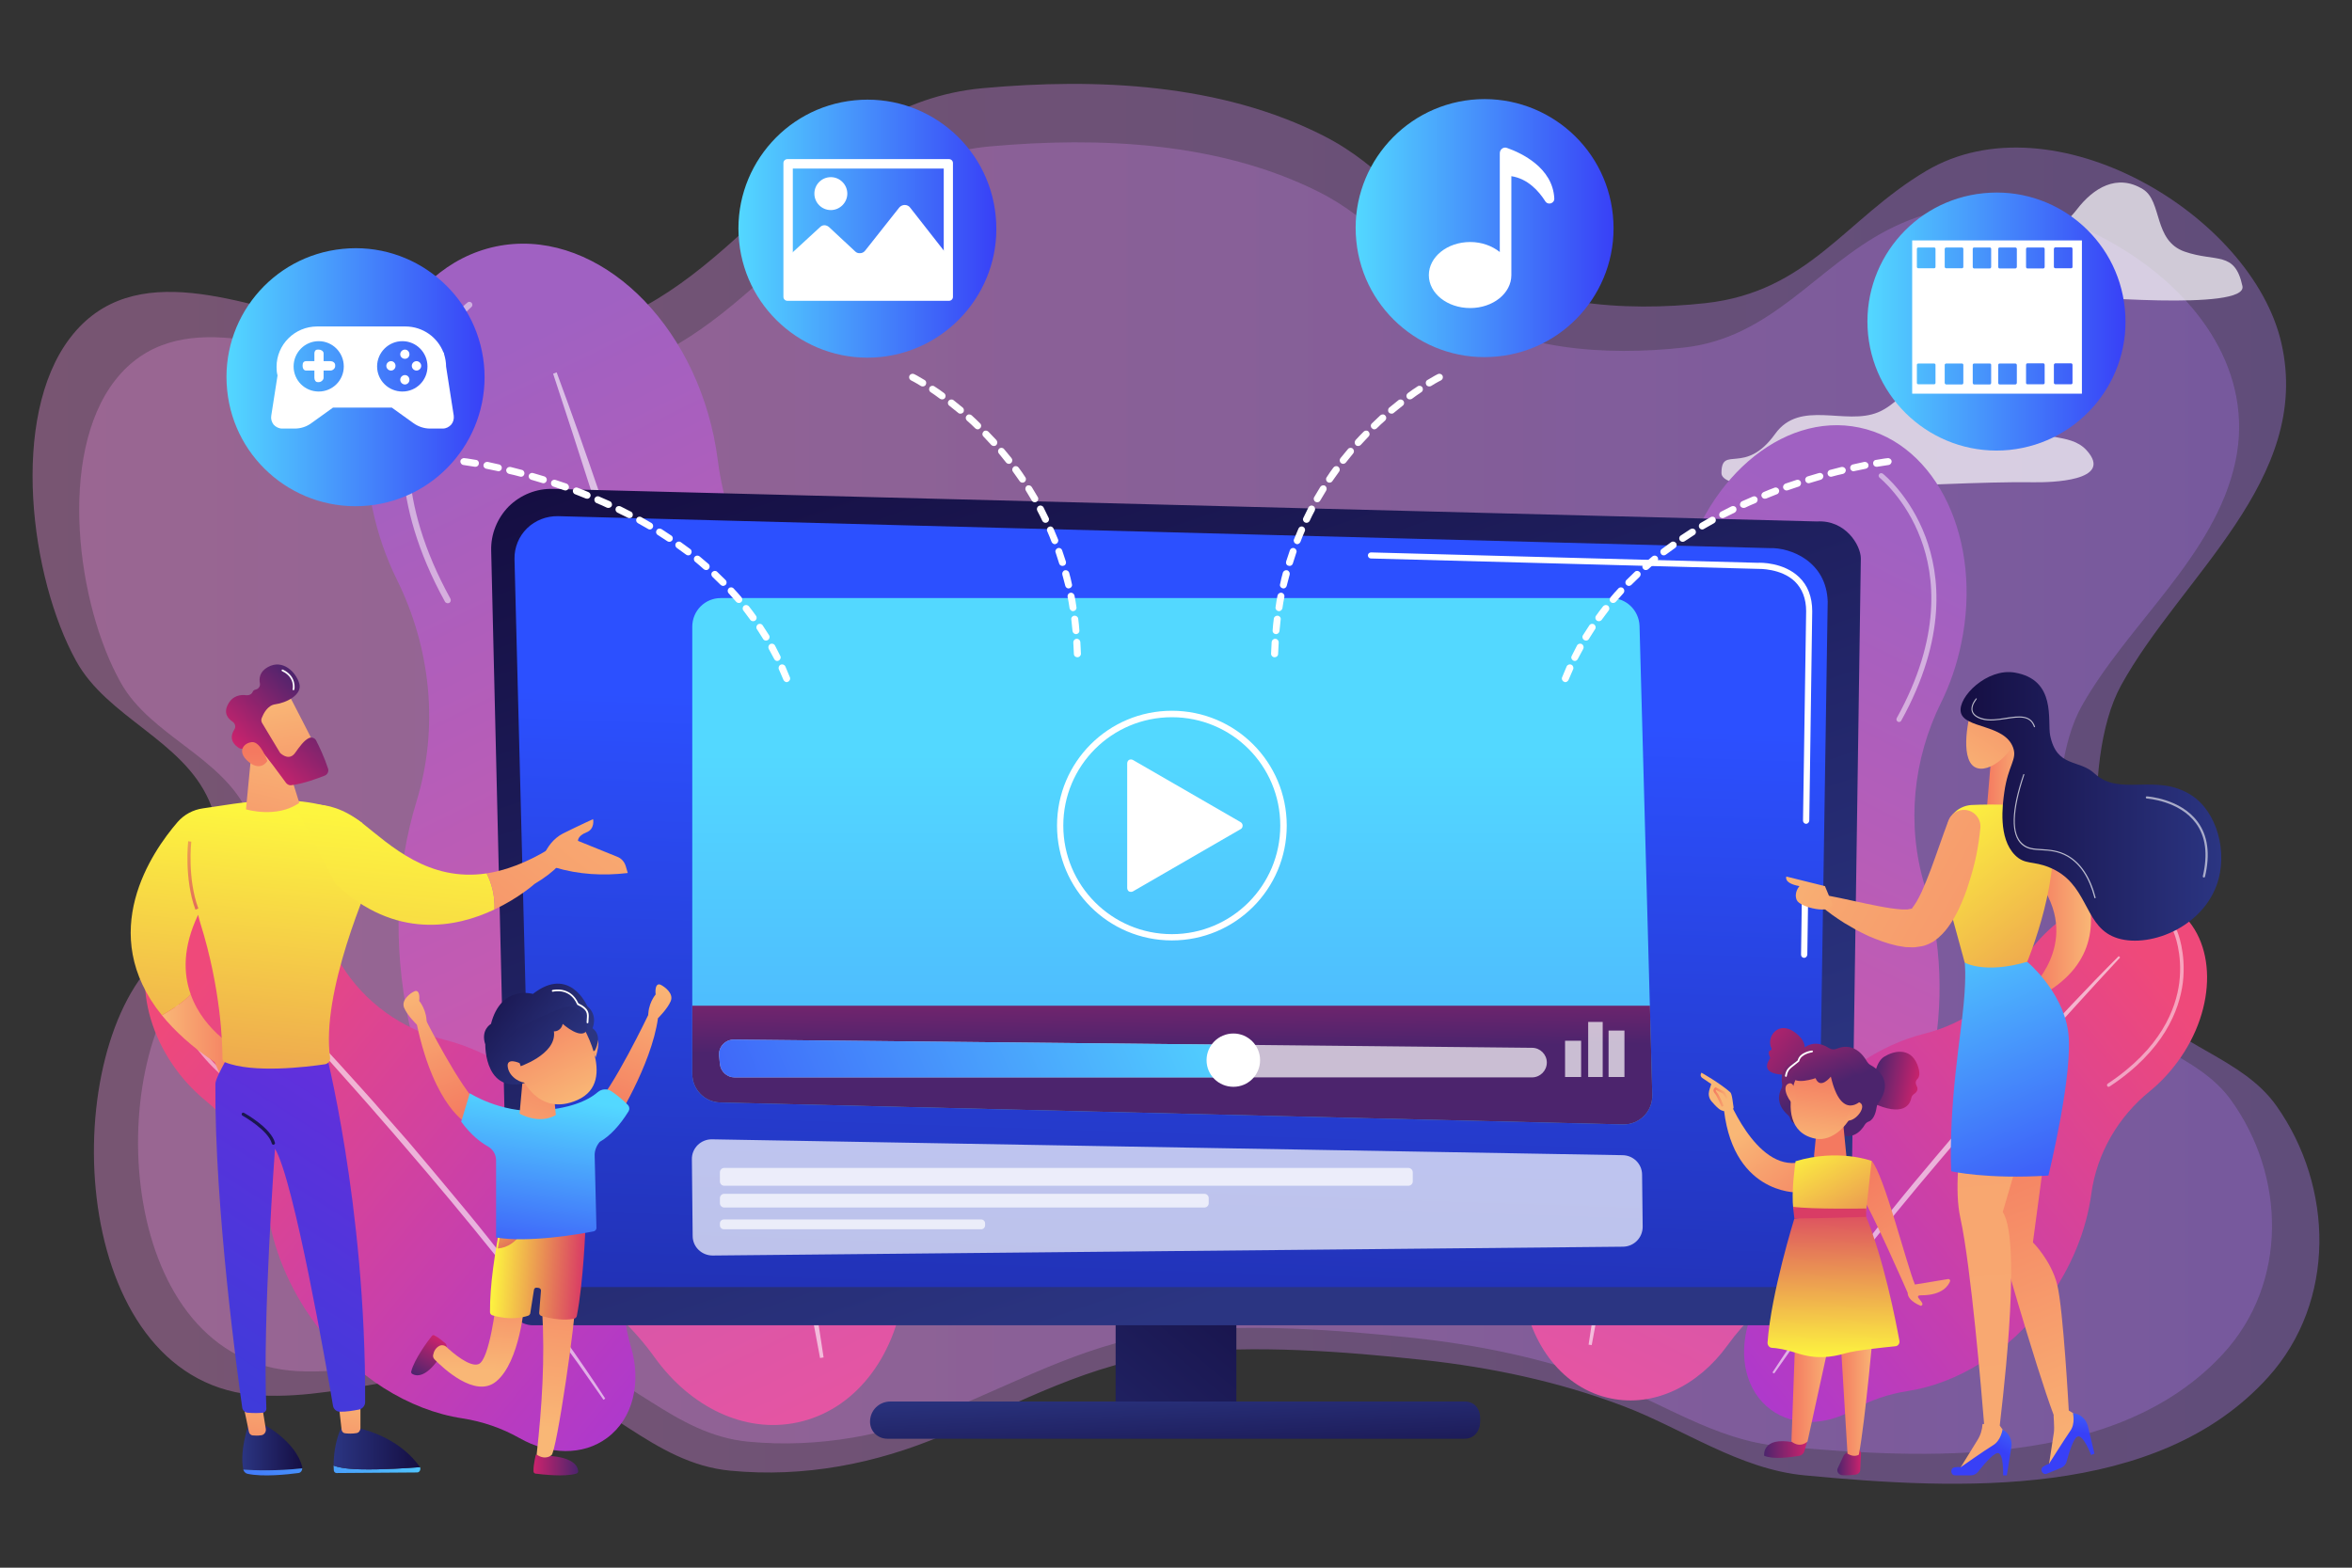<svg xmlns="http://www.w3.org/2000/svg" viewBox="0 0 1200 800" width="1200" height="800"><rect x="0" y="0" width="1200" height="800" fill="#333333" stroke="none"/><title>10782960_19199364-ai</title><defs><linearGradient id="g1" x2="1" gradientUnits="userSpaceOnUse" gradientTransform="matrix(-1166.712,0,0,-714.355,1183.356,42.822)"><stop offset="0" stop-color="#b37cff"></stop><stop offset="1" stop-color="#f895e7"></stop></linearGradient><linearGradient id="g2" x2="1" gradientUnits="userSpaceOnUse" gradientTransform="matrix(-1118.763,0,0,-669.268,1159.194,72.649)"><stop offset="0" stop-color="#b37cff"></stop><stop offset="1" stop-color="#f895e7"></stop></linearGradient><linearGradient id="g3" x2="1" gradientUnits="userSpaceOnUse" gradientTransform="matrix(-274.747,-558.141,274.487,-135.117,-136.338,1067.333)"><stop offset="0" stop-color="#ed539f"></stop><stop offset="1" stop-color="#a061c2"></stop></linearGradient><linearGradient id="g4" x2="1" gradientUnits="userSpaceOnUse" gradientTransform="matrix(-270.764,-221.141,108.502,-132.85,112.605,1034.854)"><stop offset="0" stop-color="#a737d5"></stop><stop offset="1" stop-color="#ef497a"></stop></linearGradient><linearGradient id="g5" x2="1" gradientUnits="userSpaceOnUse" gradientTransform="matrix(226.843,-460.827,226.629,111.559,1270.05,995.514)"><stop offset="0" stop-color="#ed539f"></stop><stop offset="1" stop-color="#a061c2"></stop></linearGradient><linearGradient id="g6" x2="1" gradientUnits="userSpaceOnUse" gradientTransform="matrix(255.609,-208.763,102.429,125.414,1089.56,1003.543)"><stop offset="0" stop-color="#a737d5"></stop><stop offset="1" stop-color="#ef497a"></stop></linearGradient><linearGradient id="g7" x2="1" gradientUnits="userSpaceOnUse" gradientTransform="matrix(157.269,-188.538,188.538,157.269,461.479,793.382)"><stop offset="0" stop-color="#2b3582"></stop><stop offset="1" stop-color="#150e42"></stop></linearGradient><linearGradient id="g8" x2="1" gradientUnits="userSpaceOnUse" gradientTransform="matrix(-159.169,-477.507,604.209,-201.402,843.67,589.307)"><stop offset="0" stop-color="#2b3582"></stop><stop offset="1" stop-color="#150e42"></stop></linearGradient><linearGradient id="g9" x2="1" gradientUnits="userSpaceOnUse" gradientTransform="matrix(-22.302,535.253,-903.013,-37.625,725.062,367.666)"><stop offset="0" stop-color="#2c50ff"></stop><stop offset=".996" stop-color="#1a1b80"></stop></linearGradient><linearGradient id="g10" x2="1" gradientUnits="userSpaceOnUse" gradientTransform="matrix(2.383,54.661,-536.261,23.375,599.695,705.308)"><stop offset="0" stop-color="#2b3582"></stop><stop offset="1" stop-color="#150e42"></stop></linearGradient><linearGradient id="g11" x2="1" gradientUnits="userSpaceOnUse" gradientTransform="matrix(131.641,0,0,131.641,691.63,50.609)"><stop offset="0" stop-color="#53d8ff"></stop><stop offset="1" stop-color="#3840f7"></stop></linearGradient><linearGradient id="g12" x2="1" gradientUnits="userSpaceOnUse" gradientTransform="matrix(131.641,0,0,131.641,376.729,50.848)"><stop offset="0" stop-color="#53d8ff"></stop><stop offset="1" stop-color="#3840f7"></stop></linearGradient><linearGradient id="g13" x2="1" gradientUnits="userSpaceOnUse" gradientTransform="matrix(-4.798,736.343,-1347.215,-8.778,672.973,384.597)"><stop offset="0" stop-color="#53d8ff"></stop><stop offset="1" stop-color="#3840f7"></stop></linearGradient><linearGradient id="g14" x2="1" gradientUnits="userSpaceOnUse" gradientTransform="matrix(.764,80.257,-603.578,5.749,601.274,454.813)"><stop offset="0" stop-color="#cb236d"></stop><stop offset="1" stop-color="#4c246d"></stop></linearGradient><linearGradient id="g15" x2="1" gradientUnits="userSpaceOnUse" gradientTransform="matrix(-1194.57,0,0,0,1194.57,0)"><stop offset="0" stop-color="#53d8ff"></stop><stop offset="1" stop-color="#3840f7"></stop></linearGradient><linearGradient id="g16" x2="1" gradientUnits="userSpaceOnUse" gradientTransform="matrix(-322.919,138.204,-67.512,-157.745,627.234,494.487)"><stop offset="0" stop-color="#53d8ff"></stop><stop offset="1" stop-color="#3840f7"></stop></linearGradient><linearGradient id="g17" x2="1" gradientUnits="userSpaceOnUse" gradientTransform="matrix(131.641,0,0,131.641,115.553,126.665)"><stop offset="0" stop-color="#53d8ff"></stop><stop offset="1" stop-color="#3840f7"></stop></linearGradient><linearGradient id="g18" x2="1" gradientUnits="userSpaceOnUse" gradientTransform="matrix(131.641,0,0,131.641,952.806,98.252)"><stop offset="0" stop-color="#53d8ff"></stop><stop offset="1" stop-color="#3840f7"></stop></linearGradient><linearGradient id="g19" x2="1" gradientUnits="userSpaceOnUse" gradientTransform="matrix(-72.36,-186.279,63.982,-24.854,1384.271,631.574)"><stop offset="0" stop-color="#f9b776"></stop><stop offset="1" stop-color="#f47960"></stop></linearGradient><linearGradient id="g20" x2="1" gradientUnits="userSpaceOnUse" gradientTransform="matrix(-235.121,-2747.98,698.874,-59.797,1667.643,1286.825)"><stop offset="0" stop-color="#f9b776"></stop><stop offset="1" stop-color="#f47960"></stop></linearGradient><linearGradient id="g21" x2="1" gradientUnits="userSpaceOnUse" gradientTransform="matrix(-29.571,0,0,-92.281,1066.812,414.93)"><stop offset="0" stop-color="#f9b776"></stop><stop offset="1" stop-color="#f47960"></stop></linearGradient><linearGradient id="g22" x2="1" gradientUnits="userSpaceOnUse" gradientTransform="matrix(-28.306,47.902,-37.747,-22.305,1053.877,695.205)"><stop offset="0" stop-color="#53d8ff"></stop><stop offset="1" stop-color="#3840f7"></stop></linearGradient><linearGradient id="g23" x2="1" gradientUnits="userSpaceOnUse" gradientTransform="matrix(-7.515,55.131,-43.443,-5.922,1073.925,677.008)"><stop offset="0" stop-color="#53d8ff"></stop><stop offset="1" stop-color="#3840f7"></stop></linearGradient><linearGradient id="g24" x2="1" gradientUnits="userSpaceOnUse" gradientTransform="matrix(71.655,167.621,-121.155,51.792,886.091,508.046)"><stop offset="0" stop-color="#53d8ff"></stop><stop offset="1" stop-color="#3840f7"></stop></linearGradient><linearGradient id="g25" x2="1" gradientUnits="userSpaceOnUse" gradientTransform="matrix(-21.002,0,0,-39.677,1034.518,375.252)"><stop offset="0" stop-color="#f9b776"></stop><stop offset="1" stop-color="#f47960"></stop></linearGradient><linearGradient id="g26" x2="1" gradientUnits="userSpaceOnUse" gradientTransform="matrix(135.378,173.675,-170,132.513,931.965,459.39)"><stop offset="0" stop-color="#fdf53f"></stop><stop offset="1" stop-color="#d93c65"></stop></linearGradient><linearGradient id="g27" x2="1" gradientUnits="userSpaceOnUse" gradientTransform="matrix(299.923,171.82,-217.918,380.389,842.618,427.946)"><stop offset="0" stop-color="#f9b776"></stop><stop offset="1" stop-color="#f47960"></stop></linearGradient><linearGradient id="g28" x2="1" gradientUnits="userSpaceOnUse" gradientTransform="matrix(189.734,108.695,-55.186,96.331,887.237,447.055)"><stop offset="0" stop-color="#f9b776"></stop><stop offset="1" stop-color="#f47960"></stop></linearGradient><linearGradient id="g29" x2="1" gradientUnits="userSpaceOnUse" gradientTransform="matrix(48.569,-71.021,52.498,35.902,1025.025,418.028)"><stop offset="0" stop-color="#f9b776"></stop><stop offset="1" stop-color="#f47960"></stop></linearGradient><linearGradient id="g30" x2="1" gradientUnits="userSpaceOnUse" gradientTransform="matrix(-132.975,0,0,-137.085,1133.299,342.966)"><stop offset="0" stop-color="#2b3582"></stop><stop offset="1" stop-color="#150e42"></stop></linearGradient><linearGradient id="g31" x2="1" gradientUnits="userSpaceOnUse" gradientTransform="matrix(40.805,0,0,42.061,82.612,507.407)"><stop offset="0" stop-color="#f9b776"></stop><stop offset="1" stop-color="#f47960"></stop></linearGradient><linearGradient id="g32" x2="1" gradientUnits="userSpaceOnUse" gradientTransform="matrix(30.598,0,0,23.938,123.641,726.403)"><stop offset="0" stop-color="#2b3582"></stop><stop offset="1" stop-color="#150e42"></stop></linearGradient><linearGradient id="g33" x2="1" gradientUnits="userSpaceOnUse" gradientTransform="matrix(-118.516,93.059,-72.83,-92.753,204.945,701.437)"><stop offset="0" stop-color="#53d8ff"></stop><stop offset="1" stop-color="#3840f7"></stop></linearGradient><linearGradient id="g34" x2="1" gradientUnits="userSpaceOnUse" gradientTransform="matrix(-6.162,53.774,-43.183,-4.948,143.951,703.945)"><stop offset="0" stop-color="#f9b776"></stop><stop offset="1" stop-color="#f47960"></stop></linearGradient><linearGradient id="g35" x2="1" gradientUnits="userSpaceOnUse" gradientTransform="matrix(-115.22,90.471,-74.087,-94.353,222.269,728.296)"><stop offset="0" stop-color="#53d8ff"></stop><stop offset="1" stop-color="#3840f7"></stop></linearGradient><linearGradient id="g36" x2="1" gradientUnits="userSpaceOnUse" gradientTransform="matrix(44.045,0,0,21.319,170.233,728.526)"><stop offset="0" stop-color="#2b3582"></stop><stop offset="1" stop-color="#150e42"></stop></linearGradient><linearGradient id="g37" x2="1" gradientUnits="userSpaceOnUse" gradientTransform="matrix(-6.018,52.522,-35.347,-4.05,195.661,710.707)"><stop offset="0" stop-color="#f9b776"></stop><stop offset="1" stop-color="#f47960"></stop></linearGradient><linearGradient id="g38" x2="1" gradientUnits="userSpaceOnUse" gradientTransform="matrix(-207.815,322.472,-280.172,-180.555,462.929,587.564)"><stop offset="0" stop-color="#7c27dd"></stop><stop offset="1" stop-color="#2b41d9"></stop></linearGradient><linearGradient id="g39" x2="1" gradientUnits="userSpaceOnUse" gradientTransform="matrix(-32.499,318.219,-286.081,-29.217,216.399,423.265)"><stop offset="0" stop-color="#fdf53f"></stop><stop offset="1" stop-color="#d93c65"></stop></linearGradient><linearGradient id="g40" x2="1" gradientUnits="userSpaceOnUse" gradientTransform="matrix(-24.474,105.763,-95.977,-22.21,163.985,379.307)"><stop offset="0" stop-color="#f9b776"></stop><stop offset="1" stop-color="#f47960"></stop></linearGradient><linearGradient id="g41" x2="1" gradientUnits="userSpaceOnUse" gradientTransform="matrix(13.504,79.466,-65.241,11.087,175.441,350.854)"><stop offset="0" stop-color="#f9b776"></stop><stop offset="1" stop-color="#f47960"></stop></linearGradient><linearGradient id="g42" x2="1" gradientUnits="userSpaceOnUse" gradientTransform="matrix(32.413,-34.432,44.81,42.182,107.393,368.331)"><stop offset="0" stop-color="#cb236d"></stop><stop offset="1" stop-color="#4c246d"></stop></linearGradient><linearGradient id="g43" x2="1" gradientUnits="userSpaceOnUse" gradientTransform="matrix(-2.651,-61.589,62.961,-2.71,120.43,446.004)"><stop offset="0" stop-color="#f9b776"></stop><stop offset="1" stop-color="#f47960"></stop></linearGradient><linearGradient id="g44" x2="1" gradientUnits="userSpaceOnUse" gradientTransform="matrix(-52.117,95.749,-67.923,-36.971,222.194,439.385)"><stop offset="0" stop-color="#fdf53f"></stop><stop offset="1" stop-color="#d93c65"></stop></linearGradient><linearGradient id="g45" x2="1" gradientUnits="userSpaceOnUse" gradientTransform="matrix(-51.134,91.001,-292.451,-164.33,182.248,508.4)"><stop offset="0" stop-color="#2b3582"></stop><stop offset="1" stop-color="#150e42"></stop></linearGradient><linearGradient id="g46" x2="1" gradientUnits="userSpaceOnUse" gradientTransform="matrix(-41.286,404.254,-772.632,-78.908,225.344,421.328)"><stop offset="0" stop-color="#fdf53f"></stop><stop offset="1" stop-color="#d93c65"></stop></linearGradient><linearGradient id="g47" x2="1" gradientUnits="userSpaceOnUse" gradientTransform="matrix(-143.794,183.971,-94.374,-73.763,343.645,388.924)"><stop offset="0" stop-color="#f9b776"></stop><stop offset="1" stop-color="#f47960"></stop></linearGradient><linearGradient id="g48" x2="1" gradientUnits="userSpaceOnUse" gradientTransform="matrix(-209.984,268.656,-343.063,-268.141,368.907,368.744)"><stop offset="0" stop-color="#f9b776"></stop><stop offset="1" stop-color="#f47960"></stop></linearGradient><linearGradient id="g49" x2="1" gradientUnits="userSpaceOnUse" gradientTransform="matrix(-11.232,19.808,-9.139,-5.182,229.039,685.604)"><stop offset="0" stop-color="#cb236d"></stop><stop offset="1" stop-color="#4c246d"></stop></linearGradient><linearGradient id="g50" x2="1" gradientUnits="userSpaceOnUse" gradientTransform="matrix(2.459,-60.041,62.723,2.569,223.33,698.913)"><stop offset="0" stop-color="#f9b776"></stop><stop offset="1" stop-color="#f47960"></stop></linearGradient><linearGradient id="g51" x2="1" gradientUnits="userSpaceOnUse" gradientTransform="matrix(26.233,68.762,-21.764,8.303,315.207,464.256)"><stop offset="0" stop-color="#f9b776"></stop><stop offset="1" stop-color="#f47960"></stop></linearGradient><linearGradient id="g52" x2="1" gradientUnits="userSpaceOnUse" gradientTransform="matrix(27.662,72.506,-34.147,13.028,227.909,497.477)"><stop offset="0" stop-color="#f9b776"></stop><stop offset="1" stop-color="#f47960"></stop></linearGradient><linearGradient id="g53" x2="1" gradientUnits="userSpaceOnUse" gradientTransform="matrix(-27.592,72.323,-20.936,-7.987,215.885,453.505)"><stop offset="0" stop-color="#f9b776"></stop><stop offset="1" stop-color="#f47960"></stop></linearGradient><linearGradient id="g54" x2="1" gradientUnits="userSpaceOnUse" gradientTransform="matrix(-27.662,72.506,-34.147,-13.028,320.491,494.134)"><stop offset="0" stop-color="#f9b776"></stop><stop offset="1" stop-color="#f47960"></stop></linearGradient><linearGradient id="g55" x2="1" gradientUnits="userSpaceOnUse" gradientTransform="matrix(22.772,-0.107,.05,10.678,272.156,742.282)"><stop offset="0" stop-color="#cb236d"></stop><stop offset="1" stop-color="#4c246d"></stop></linearGradient><linearGradient id="g56" x2="1" gradientUnits="userSpaceOnUse" gradientTransform="matrix(11.539,-104.977,22.323,2.454,96.39,708.548)"><stop offset="0" stop-color="#f9b776"></stop><stop offset="1" stop-color="#f47960"></stop></linearGradient><linearGradient id="g57" x2="1" gradientUnits="userSpaceOnUse" gradientTransform="matrix(46.038,3.161,-3.472,50.576,252.932,621.408)"><stop offset="0" stop-color="#fdf53f"></stop><stop offset="1" stop-color="#d93c65"></stop></linearGradient><linearGradient id="g58" x2="1" gradientUnits="userSpaceOnUse" gradientTransform="matrix(18.936,29.924,-48.455,30.663,258.296,606.748)"><stop offset="0" stop-color="#fdf53f"></stop><stop offset="1" stop-color="#d93c65"></stop></linearGradient><linearGradient id="g59" x2="1" gradientUnits="userSpaceOnUse" gradientTransform="matrix(-26.994,-52.903,30.778,-15.705,304.597,556.324)"><stop offset="0" stop-color="#f9b776"></stop><stop offset="1" stop-color="#f47960"></stop></linearGradient><linearGradient id="g60" x2="1" gradientUnits="userSpaceOnUse" gradientTransform="matrix(-16.325,101.289,-101.507,-16.36,322.997,565.868)"><stop offset="0" stop-color="#53d8ff"></stop><stop offset="1" stop-color="#3840f7"></stop></linearGradient><linearGradient id="g61" x2="1" gradientUnits="userSpaceOnUse" gradientTransform="matrix(21.327,-79.975,84.087,22.423,247.714,601.835)"><stop offset="0" stop-color="#f9b776"></stop><stop offset="1" stop-color="#f47960"></stop></linearGradient><linearGradient id="g62" x2="1" gradientUnits="userSpaceOnUse" gradientTransform="matrix(-49.733,-37.043,42.053,-56.46,275.444,557.75)"><stop offset="0" stop-color="#2b3582"></stop><stop offset="1" stop-color="#150e42"></stop></linearGradient><linearGradient id="g63" x2="1" gradientUnits="userSpaceOnUse" gradientTransform="matrix(-27.422,-53.741,51.131,-26.09,272.031,573.846)"><stop offset="0" stop-color="#f9b776"></stop><stop offset="1" stop-color="#f47960"></stop></linearGradient><linearGradient id="g64" x2="1" gradientUnits="userSpaceOnUse" gradientTransform="matrix(-48.49,-44.383,69.619,-76.061,285.461,548.366)"><stop offset="0" stop-color="#2b3582"></stop><stop offset="1" stop-color="#150e42"></stop></linearGradient><linearGradient id="g65" x2="1" gradientUnits="userSpaceOnUse" gradientTransform="matrix(-25.081,-49.155,24.77,-12.639,262.922,575.961)"><stop offset="0" stop-color="#f9b776"></stop><stop offset="1" stop-color="#f47960"></stop></linearGradient><linearGradient id="g66" x2="1" gradientUnits="userSpaceOnUse" gradientTransform="matrix(37.482,51.811,-19.812,14.332,939.627,539.857)"><stop offset="0" stop-color="#f9b776"></stop><stop offset="1" stop-color="#f47960"></stop></linearGradient><linearGradient id="g67" x2="1" gradientUnits="userSpaceOnUse" gradientTransform="matrix(40.835,56.445,-23.91,17.297,911.482,567.76)"><stop offset="0" stop-color="#f9b776"></stop><stop offset="1" stop-color="#f47960"></stop></linearGradient><linearGradient id="g68" x2="1" gradientUnits="userSpaceOnUse" gradientTransform="matrix(-7.561,0,0,-10.031,881.782,554.757)"><stop offset="0" stop-color="#f9b776"></stop><stop offset="1" stop-color="#f47960"></stop></linearGradient><linearGradient id="g69" x2="1" gradientUnits="userSpaceOnUse" gradientTransform="matrix(44.724,39.462,-48.861,55.376,879.534,533.563)"><stop offset="0" stop-color="#cb236d"></stop><stop offset="1" stop-color="#4c246d"></stop></linearGradient><linearGradient id="g70" x2="1" gradientUnits="userSpaceOnUse" gradientTransform="matrix(-22.435,-4.032,5.262,-29.276,981.38,538.72)"><stop offset="0" stop-color="#cb236d"></stop><stop offset="1" stop-color="#4c246d"></stop></linearGradient><linearGradient id="g71" x2="1" gradientUnits="userSpaceOnUse" gradientTransform="matrix(19.066,44.533,-46.685,19.987,889.282,521.585)"><stop offset="0" stop-color="#cb236d"></stop><stop offset="1" stop-color="#4c246d"></stop></linearGradient><linearGradient id="g72" x2="1" gradientUnits="userSpaceOnUse" gradientTransform="matrix(-21.831,0,0,-10.117,921.889,733.87)"><stop offset="0" stop-color="#cb236d"></stop><stop offset="1" stop-color="#4c246d"></stop></linearGradient><linearGradient id="g73" x2="1" gradientUnits="userSpaceOnUse" gradientTransform="matrix(-12.143,0,0,-13.781,949.521,739.116)"><stop offset="0" stop-color="#cb236d"></stop><stop offset="1" stop-color="#4c246d"></stop></linearGradient><linearGradient id="g74" x2="1" gradientUnits="userSpaceOnUse" gradientTransform="matrix(-1.833,-18.631,14.669,-1.443,949.84,608.242)"><stop offset="0" stop-color="#f9b776"></stop><stop offset="1" stop-color="#f47960"></stop></linearGradient><linearGradient id="g75" x2="1" gradientUnits="userSpaceOnUse" gradientTransform="matrix(-18.018,0,0,-71.836,956.321,671.057)"><stop offset="0" stop-color="#f9b776"></stop><stop offset="1" stop-color="#f47960"></stop></linearGradient><linearGradient id="g76" x2="1" gradientUnits="userSpaceOnUse" gradientTransform="matrix(-21.166,0,0,-64.01,935.201,673.205)"><stop offset="0" stop-color="#f9b776"></stop><stop offset="1" stop-color="#f47960"></stop></linearGradient><linearGradient id="g77" x2="1" gradientUnits="userSpaceOnUse" gradientTransform="matrix(-67.029,-92.096,30.639,-22.299,1070.803,646.272)"><stop offset="0" stop-color="#f9b776"></stop><stop offset="1" stop-color="#f47960"></stop></linearGradient><linearGradient id="g78" x2="1" gradientUnits="userSpaceOnUse" gradientTransform="matrix(47.148,79.879,-93.03,54.911,908.557,590.588)"><stop offset="0" stop-color="#fdf53f"></stop><stop offset="1" stop-color="#d93c65"></stop></linearGradient><linearGradient id="g79" x2="1" gradientUnits="userSpaceOnUse" gradientTransform="matrix(1.175,-82.863,75.375,1.069,974.517,693.639)"><stop offset="0" stop-color="#fdf53f"></stop><stop offset="1" stop-color="#d93c65"></stop></linearGradient><linearGradient id="g80" x2="1" gradientUnits="userSpaceOnUse" gradientTransform="matrix(7.218,15.681,-27.482,12.651,921.175,595.973)"><stop offset="0" stop-color="#fdf53f"></stop><stop offset="1" stop-color="#d93c65"></stop></linearGradient><linearGradient id="g81" x2="1" gradientUnits="userSpaceOnUse" gradientTransform="matrix(4.537,-38.432,31.461,3.714,952.058,587.777)"><stop offset="0" stop-color="#f9b776"></stop><stop offset="1" stop-color="#f47960"></stop></linearGradient><linearGradient id="g82" x2="1" gradientUnits="userSpaceOnUse" gradientTransform="matrix(3.924,-35.295,20.846,2.317,919.717,581.292)"><stop offset="0" stop-color="#f9b776"></stop><stop offset="1" stop-color="#f47960"></stop></linearGradient><linearGradient id="g83" x2="1" gradientUnits="userSpaceOnUse" gradientTransform="matrix(4.128,-37.136,28.24,3.139,951.891,585.782)"><stop offset="0" stop-color="#f9b776"></stop><stop offset="1" stop-color="#f47960"></stop></linearGradient><linearGradient id="g84" x2="1" gradientUnits="userSpaceOnUse" gradientTransform="matrix(19.143,44.714,-45.914,19.657,903.823,514.361)"><stop offset="0" stop-color="#cb236d"></stop><stop offset="1" stop-color="#4c246d"></stop></linearGradient></defs><style>		.s0 { opacity: .5;fill: url(#g1) } 		.s1 { opacity: .5;fill: url(#g2) } 		.s2 { opacity: .7;fill: #ffffff } 		.s3 { fill: url(#g3) } 		.s4 { opacity: .6;fill: #ffffff } 		.s5 { fill: #ffffff } 		.s6 { fill: url(#g4) } 		.s7 { fill: url(#g5) } 		.s8 { opacity: .5;fill: #ffffff } 		.s9 { fill: url(#g6) } 		.s10 { fill: url(#g7) } 		.s11 { fill: url(#g8) } 		.s12 { fill: url(#g9) } 		.s13 { fill: url(#g10) } 		.s14 { fill: url(#g11) } 		.s15 { fill: url(#g12) } 		.s16 { fill: url(#g13) } 		.s17 { fill: url(#g14) } 		.s18 { fill: url(#g15) } 		.s19 { fill: url(#g16) } 		.s20 { fill: url(#g17) } 		.s21 { fill: url(#g18) } 		.s22 { fill: url(#g19) } 		.s23 { fill: url(#g20) } 		.s24 { fill: url(#g21) } 		.s25 { fill: url(#g22) } 		.s26 { fill: url(#g23) } 		.s27 { fill: url(#g24) } 		.s28 { fill: url(#g25) } 		.s29 { fill: url(#g26) } 		.s30 { fill: url(#g27) } 		.s31 { fill: url(#g28) } 		.s32 { fill: url(#g29) } 		.s33 { fill: url(#g30) } 		.s34 { fill: url(#g31) } 		.s35 { fill: url(#g32) } 		.s36 { fill: url(#g33) } 		.s37 { fill: url(#g34) } 		.s38 { fill: url(#g35) } 		.s39 { fill: url(#g36) } 		.s40 { fill: url(#g37) } 		.s41 { fill: url(#g38) } 		.s42 { fill: url(#g39) } 		.s43 { fill: url(#g40) } 		.s44 { fill: url(#g41) } 		.s45 { fill: url(#g42) } 		.s46 { fill: url(#g43) } 		.s47 { fill: url(#g44) } 		.s48 { fill: url(#g45) } 		.s49 { fill: url(#g46) } 		.s50 { fill: url(#g47) } 		.s51 { fill: url(#g48) } 		.s52 { fill: url(#g49) } 		.s53 { fill: url(#g50) } 		.s54 { fill: url(#g51) } 		.s55 { fill: url(#g52) } 		.s56 { fill: url(#g53) } 		.s57 { fill: url(#g54) } 		.s58 { fill: url(#g55) } 		.s59 { fill: url(#g56) } 		.s60 { fill: url(#g57) } 		.s61 { fill: url(#g58) } 		.s62 { fill: url(#g59) } 		.s63 { fill: url(#g60) } 		.s64 { fill: url(#g61) } 		.s65 { fill: url(#g62) } 		.s66 { fill: url(#g63) } 		.s67 { fill: url(#g64) } 		.s68 { fill: url(#g65) } 		.s69 { fill: url(#g66) } 		.s70 { fill: url(#g67) } 		.s71 { fill: url(#g68) } 		.s72 { fill: url(#g69) } 		.s73 { fill: url(#g70) } 		.s74 { fill: url(#g71) } 		.s75 { fill: url(#g72) } 		.s76 { fill: url(#g73) } 		.s77 { fill: url(#g74) } 		.s78 { fill: url(#g75) } 		.s79 { fill: url(#g76) } 		.s80 { fill: url(#g77) } 		.s81 { fill: url(#g78) } 		.s82 { fill: url(#g79) } 		.s83 { fill: url(#g80) } 		.s84 { fill: url(#g81) } 		.s85 { fill: url(#g82) } 		.s86 { fill: url(#g83) } 		.s87 { fill: url(#g84) } 	</style><g id="_Artboards_">	</g><g id="Illustration"><g id="&lt;Clip Group&gt;"><g id="&lt;Group&gt;"><g id="&lt;Group&gt;" style="opacity: .7"><path id="&lt;Path&gt;" class="s0" d="m1082.1 349.9c30.5-55.6 97.7-105.1 81.9-174.7-14.9-65.6-116.7-126.4-181.4-87.9-41.2 24.5-59.8 61.6-112.5 67.4-40.3 4.4-92.5 1.9-124.4-25.5-24.5-21-39.9-44.3-70.2-59.8-52.5-26.8-115.9-29.7-174.1-24.4-84.7 7.8-118.5 93.2-191.9 120.1-45 16.5-96.2 9.7-142 0-42.5-8.9-99.4-35-131.7 7.3-31 40.5-20.3 122.6 3 164.8 15.9 29 54.1 40.3 67.8 71.2 14 31.7-8 60.5-29.3 83.8-49.1 53.7-40.6 214.8 55.6 219.9 46.1 2.4 92.2-19.8 138-8.8 37.6 9.1 61.9 43.4 101.7 47.2 37.8 3.6 74.2-3.5 108.6-18.1 38.9-16.5 75.3-37.1 118.5-41.8 41-4.4 85.7-1 126.5 3.4 34.7 3.8 68.9 11 101.4 23.3 30.7 11.5 59.7 32.5 93.3 35.6 78.2 7.4 179.8 12.5 236.3-50.1 34.9-38.7 33.4-97.2 4.3-138.4-17.5-24.9-52.5-30.8-68.3-53.1-25.1-35.4-32.1-123-11.1-161.4z"></path><path id="&lt;Path&gt;" class="s1" d="m1062.1 360.3c23.6-42 68.1-76.7 78.4-124.7 9.6-44.9-18.3-84.6-58-108.8-37.4-22.8-79.1-30.4-119.5-9.4-36.6 19-59.2 55.2-104.2 60-38.6 4.2-88.7 1.9-119.3-23.8-23.5-19.7-38.2-41.6-67.3-56-50.4-25.1-111.1-27.9-166.9-22.9-81.3 7.3-113.6 87.3-184 112.5-43.2 15.4-92.3 9.1-136.2 0.1-40.8-8.4-95.3-32.9-126.3 6.7-29.7 38-19.5 114.9 2.9 154.5 15.2 27.1 51.8 37.7 65 66.7 13.5 29.6-7.7 56.6-28.1 78.5-47.1 50.3-38.9 201.2 53.3 206 44.2 2.2 88.4-18.6 132.4-8.2 36 8.5 59.3 40.6 97.5 44.2 36.2 3.4 71.1-3.3 104.1-17 37.3-15.4 72.2-34.8 113.7-39.1 39.2-4.2 82.1-1 121.3 3.1 33.2 3.6 66 10.3 97.2 21.8 29.4 10.9 57.2 30.5 89.4 33.4 75 6.9 172.4 11.7 226.6-46.9 33.5-36.3 32-91.1 4.1-129.7-16.8-23.3-50.3-28.9-65.5-49.7-24.1-33.2-30.8-115.3-10.6-151.3z"></path></g><g id="&lt;Group&gt;"><path id="&lt;Path&gt;" class="s2" d="m1144.1 146c-3.9-18.2-13.4-12-29.5-17.6-16-5.6-11.3-25.6-21.2-31.8-13.3-8.2-25.4-0.6-33.7 10.2-13.7 18-23 3.4-39.4 10.7-9.4 4.1-5.4 10-18.1 12.3-8.8 1.7-18.4-2.2-27.2 0.2-6.4 1.7-11.1 4.8-12.6 11q2.8 1.3 5.7 2.4c24.5 8.8 57.8 5.9 82.5 7.2 8.5 0.4 96.2 8.3 93.5-4.6z"></path><path id="&lt;Path&gt;" class="s2" d="m1009.3 202.9c-6.5-7.9-16.1-11.1-25.5-8.8-10.3 2.6-16.1 12.4-25.6 16.3-16.7 6.9-39.8-6.7-52.5 11-15.5 21.6-27.4 5.4-27.4 20 0 14.7 107 3.9 159.8 4.7 7.7 0.1 40.8-0.5 26.5-16.3-4.4-4.9-10.7-5.8-16.6-6.9-7.7-1.5-25.9-2.3-31.5-8.3-3-3.2-4.1-7.8-6.8-11.3q-0.2-0.2-0.4-0.4z"></path></g><g id="&lt;Group&gt;"><g id="&lt;Group&gt;"><g id="&lt;Group&gt;"><path id="&lt;Path&gt;" class="s3" d="m496.5 460.6c-11.1-53-38.5-97-73.3-124.9-31.2-24.9-51.8-60.8-56.9-100.3q-0.8-6.3-2.1-12.6c-13.3-63.6-63.2-107.1-111.3-97-48.1 10.2-76.3 70-62.9 133.6 2.7 13 7 25.2 12.4 36.2 17.5 35.3 21.6 75.8 10.1 113.4-10.3 33.6-12.3 72.4-4 112.1 12.5 59.2 45.2 107.3 86.1 134 15.4 10.2 29 23 39.7 38 18 24.8 45.4 38.5 72.4 32.8 29.2-6.1 49.7-33 54.3-66.4 2.6-18.8 8.9-37 17.9-53.8 21.3-39.7 28.9-91.6 17.6-145.1z"></path><path id="&lt;Path&gt;" class="s4" d="m284 190c15.1 40.8 28.9 82 42.3 123.3 3.3 10.4 6.5 20.8 9.7 31.2l4.8 15.5 4.7 15.6c3.1 10.4 6.3 20.8 9.3 31.3l8.9 31.3c5.7 21 11.5 42 16.8 63 2.7 10.6 5.5 21.1 8 31.7l7.4 31.7c9.6 42.4 18 85.1 24.3 128.1l-1.8 0.3-6-32-1.4-8-1.7-8-3.4-15.9-3.3-15.9c-1.1-5.3-2.4-10.6-3.6-15.9-2.4-10.6-4.8-21.2-7.3-31.7-10.4-42.2-21.3-84.2-33-126-6.1-20.8-11.9-41.7-18.1-62.5l-4.6-15.6-4.8-15.6c-3.1-10.4-6.2-20.8-9.5-31.1q-9.5-31.2-19.4-62.2c-6.6-20.7-13.3-41.3-20.1-61.9z"></path><g id="&lt;Group&gt;" style="opacity: .5"><path id="&lt;Path&gt;" class="s5" d="m228.1 307.8c-0.4-0.1-0.8-0.3-1.1-0.8-28.3-51.5-23.8-90.2-14.9-113.6 9.6-25.5 25.7-38.5 26.4-39 0.6-0.6 1.6-0.5 2.2 0.2 0.5 0.7 0.4 1.7-0.3 2.2-0.1 0.2-16.2 13.2-25.4 37.9-8.6 22.7-12.9 60.5 14.8 110.8 0.4 0.8 0.2 1.7-0.6 2.2-0.3 0.1-0.7 0.2-1.1 0.1z"></path></g></g><g id="&lt;Group&gt;"><path id="&lt;Path&gt;" class="s6" d="m293.4 577.3c-18-24.4-42.3-40.6-66.6-46.7-21.7-5.4-40.7-19-52.5-38q-1.9-3-4-5.9c-21.7-29.4-57.3-40-79.5-23.6-22.2 16.4-22.5 53.5-0.8 82.9 4.4 6 9.5 11.2 14.8 15.6 17.1 13.9 28.7 33.7 31.7 55.6 2.6 19.5 10.7 39.8 24.2 58.1 20.2 27.4 48.2 44.4 75.2 48.5 10.3 1.6 20.2 5 29.2 10.1 15 8.5 32.2 9.1 44.6-0.1 13.4-9.9 17.6-28.4 12.2-46.5-3.1-10.3-4.1-21-3.5-31.7 1.6-25.2-6.7-53.5-25-78.3z"></path><path id="&lt;Path&gt;" class="s4" d="m121.7 488.6c17.2 17.3 33.9 35.2 50.4 53.2 4.1 4.5 8.2 9 12.3 13.6l6.1 6.8 6 6.9c4 4.6 8.1 9.2 12.1 13.8l11.8 14c7.8 9.4 15.7 18.7 23.4 28.2 3.8 4.8 7.7 9.5 11.4 14.3l11.2 14.5c14.8 19.5 29.1 39.3 42.4 59.8l-0.9 0.6-10.5-15-2.6-3.7-2.7-3.7-5.4-7.4-5.5-7.3c-1.8-2.5-3.7-4.9-5.5-7.3-3.7-4.8-7.4-9.7-11.2-14.5-15.1-19.1-30.5-38-46.3-56.6-8-9.3-15.8-18.6-23.9-27.8l-6-6.9-6-6.8q-6.1-6.9-12.2-13.7-12.1-13.7-24.4-27.3c-8.2-9-16.5-18-24.8-26.9z"></path><g id="&lt;Group&gt;" style="opacity: .5"><path id="&lt;Path&gt;" class="s5" d="m127.4 559.2c-0.3 0.1-0.6 0.1-0.8-0.1-29.4-19.4-37.7-41.3-39.5-56.2-2-16.1 2.9-27.5 3.2-28 0.2-0.5 0.7-0.7 1.2-0.5 0.5 0.2 0.7 0.8 0.5 1.3-0.1 0.1-5 11.4-3 27.1 1.8 14.5 9.9 35.7 38.6 54.8 0.5 0.2 0.6 0.8 0.3 1.3q-0.2 0.3-0.5 0.3z"></path></g></g></g><g id="&lt;Group&gt;"><g id="&lt;Group&gt;"><path id="&lt;Path&gt;" class="s7" d="m747.5 494.6c9.2-43.8 31.8-80.2 60.6-103.2 25.7-20.5 42.8-50.2 46.9-82.8q0.7-5.1 1.8-10.4c11-52.5 52.2-88.4 91.9-80 39.7 8.3 63 57.7 51.9 110.3-2.2 10.7-5.7 20.8-10.2 29.9-14.4 29.1-17.8 62.5-8.4 93.6 8.5 27.7 10.2 59.7 3.3 92.5-10.3 48.9-37.3 88.6-71 110.7-12.8 8.3-24 19-32.9 31.3-14.8 20.5-37.4 31.8-59.7 27.1-24.1-5-41-27.2-44.8-54.8-2.2-15.6-7.4-30.5-14.8-44.4-17.6-32.8-23.9-75.7-14.6-119.8z"></path><path id="&lt;Path&gt;" class="s4" d="m923 271.2c-12.5 33.6-23.9 67.6-34.9 101.8-2.8 8.5-5.4 17.1-8 25.7l-4 12.8-3.9 12.9c-2.5 8.6-5.2 17.2-7.7 25.8l-7.3 25.9c-4.7 17.3-9.5 34.6-13.9 52-2.2 8.7-4.5 17.4-6.5 26.1l-6.2 26.2c-7.9 35.1-14.9 70.3-20.1 105.8l1.6 0.2 4.9-26.4 1.2-6.6 1.4-6.6 2.7-13.1 2.8-13.2c0.9-4.3 2-8.7 2.9-13.1 2.1-8.7 4-17.4 6.1-26.2 8.5-34.8 17.5-69.4 27.2-103.9 5-17.2 9.9-34.5 15-51.7l3.8-12.9 3.9-12.8c2.6-8.6 5.2-17.2 7.9-25.7q7.8-25.7 16-51.3c5.4-17.1 11-34.2 16.6-51.2z"></path><path id="&lt;Path&gt;" class="s8" d="m969.1 368.4c0.4 0 0.7-0.3 0.9-0.6 23.5-42.5 19.7-74.5 12.4-93.9-7.9-21-21.2-31.7-21.8-32.2-0.6-0.4-1.4-0.3-1.8 0.2-0.5 0.6-0.4 1.4 0.2 1.9 0.1 0.1 13.4 10.8 21 31.2 7.1 18.8 10.7 50-12.3 91.5-0.3 0.7-0.1 1.4 0.6 1.8q0.4 0.2 0.8 0.1z"></path></g><g id="&lt;Group&gt;"><path id="&lt;Path&gt;" class="s9" d="m918.9 571.6c17-23.1 39.9-38.3 62.9-44.1 20.5-5.1 38.4-17.9 49.5-35.9q1.8-2.8 3.8-5.6c20.5-27.7 54.1-37.7 75-22.2 21 15.4 21.3 50.5 0.8 78.2-4.2 5.7-8.9 10.6-14 14.8-16.2 13.1-27.1 31.8-29.9 52.4-2.5 18.5-10.1 37.6-22.8 55-19.1 25.8-45.5 41.8-71.1 45.7-9.7 1.5-19 4.7-27.5 9.5-14.1 8.1-30.4 8.6-42.1 0-12.7-9.4-16.6-26.9-11.5-44 2.9-9.7 3.9-19.8 3.3-29.9-1.5-23.8 6.3-50.5 23.6-73.9z"></path><path id="&lt;Path&gt;" class="s4" d="m1081 487.9c-16.3 16.3-32 33.2-47.6 50.2-3.9 4.2-7.7 8.5-11.6 12.8l-5.7 6.5-5.8 6.5c-3.7 4.3-7.6 8.6-11.3 13l-11.2 13.2c-7.4 8.8-14.9 17.7-22.1 26.7-3.6 4.5-7.3 8.9-10.8 13.5l-10.6 13.6c-13.9 18.4-27.4 37.1-40 56.5l0.9 0.5 9.9-14.1 2.5-3.5 2.5-3.5 5.2-7 5.1-6.9c1.7-2.3 3.5-4.6 5.2-6.9 3.5-4.5 7-9.1 10.5-13.7 14.3-18 28.9-35.9 43.8-53.4 7.5-8.8 14.9-17.6 22.5-26.2l5.7-6.6 5.7-6.4q5.7-6.5 11.5-12.9 11.4-13 23-25.7c7.8-8.6 15.6-17.1 23.4-25.5z"></path><path id="&lt;Path&gt;" class="s8" d="m1075.6 554.6c0.3 0 0.5 0 0.8-0.2 27.7-18.3 35.5-38.9 37.3-53 1.8-15.3-2.8-26-3-26.5-0.2-0.4-0.8-0.6-1.2-0.4-0.5 0.2-0.7 0.7-0.5 1.2 0.1 0.1 4.7 10.8 2.9 25.6-1.7 13.6-9.4 33.7-36.5 51.7-0.4 0.2-0.5 0.8-0.3 1.2q0.2 0.3 0.5 0.4z"></path></g></g></g><g id="&lt;Group&gt;"><path id="&lt;Path&gt;" class="s10" d="m569.2 664.3h61.6v61.6h-61.6z"></path><g id="&lt;Group&gt;"><path id="&lt;Path&gt;" class="s11" d="m259.7 664.1c0 6.7 5.5 12.2 12.2 12.2h659.8c6.7 0 12.2-5.5 12.2-12.2l5.5-379.1c0-6.8-7.9-19.8-22.4-18.9l-644.8-16.6c-8.4-0.3-16.6 3-22.6 8.9-5.9 6-9.2 14.1-9 22.5z"></path><path id="&lt;Path&gt;" class="s12" d="m271.7 645.5c0 6.2 5.2 11.3 11.6 11.3h632.5c6.3 0 11.5-5.1 11.5-11.3l5.2-338.5c-0.6-20.4-18.8-27.7-29.8-27.3l-618-16.3c-5.9-0.1-11.6 2.1-15.8 6.2-4.2 4.1-6.5 9.8-6.4 15.6z"></path><g id="&lt;Group&gt;"><path id="&lt;Path&gt;" class="s5" d="m920.5 488.8q0 0 0 0c-0.9 0-1.6-0.7-1.6-1.6l0.4-27.9c0-0.9 0.8-1.5 1.6-1.6 0.9 0 1.6 0.8 1.6 1.6l-0.4 27.9c-0.1 0.9-0.8 1.6-1.6 1.6z"></path><path id="&lt;Path&gt;" class="s5" d="m921.5 420.4q0 0 0 0c-0.9 0-1.6-0.8-1.6-1.6l1.6-106.9c0-6.4-2-11.5-5.8-15.2-7-6.7-18.3-6.4-18.8-6.4l-197.5-5.3c-0.8 0-1.5-0.7-1.5-1.6 0-0.8 0.7-1.5 1.6-1.5q0 0 0 0l197.4 5.3c1.2-0.1 13.1-0.3 21 7.3 4.4 4.2 6.7 10.1 6.7 17.4l-1.5 106.9c-0.1 0.9-0.8 1.6-1.6 1.6z"></path></g></g><path id="&lt;Path&gt;" class="s13" d="m747.2 715.2h-292.9c-5.8 0-10.4 4.5-10.4 10.3 0 4.9 3.9 8.7 8.9 8.7h294.4c5 0 8-4 8-8.9v-1.6c0-4.9-3-8.5-8-8.5z"></path></g><g id="&lt;Group&gt;"><path id="&lt;Path&gt;" class="s14" d="m764.1 181.9c36.1-3.6 62.5-35.9 58.8-72.1-3.6-36.2-35.9-62.5-72.1-58.9-36.1 3.7-62.5 36-58.8 72.1 3.6 36.2 35.9 62.6 72.1 58.9z"></path><path id="&lt;Path&gt;" class="s5" d="m768.9 75.5c-1.8-0.7-3.7 0.7-3.7 2.7v3.9 7.8 38.7c-3.9-3.1-9.2-5.1-15.1-5.1-11.7 0-21.1 7.6-21.1 16.9 0 9.3 9.4 16.8 21.1 16.8 11.6 0 21-7.5 21-16.8q0-0.2 0-0.3v-50.2c8.4 1.3 14 7.6 17.3 12.8 1.4 2.2 4.8 1.1 4.6-1.5-0.8-15.6-16.7-23.1-24.1-25.7z"></path></g><g id="&lt;Group&gt;"><g id="&lt;Group&gt;"><path id="&lt;Path&gt;" class="s15" d="m449.2 182.2c36.1-3.7 62.5-36 58.8-72.1-3.6-36.2-35.9-62.6-72.1-58.9-36.1 3.6-62.5 35.9-58.8 72.1 3.6 36.1 35.9 62.5 72.1 58.9z"></path></g><g id="&lt;Group&gt;"><g id="&lt;Group&gt;"><path id="&lt;Compound Path&gt;" fill-rule="evenodd" class="s5" d="m399.7 83.2c0-1.1 0.9-2 2-2h82.5c1.1 0 2 0.9 2 2v68.3c0 1.1-0.9 2-2 2h-82.5c-1.1 0-2-0.9-2-2zm4.8 65.6h77v-62.8h-77z"></path></g><g id="&lt;Group&gt;"><path id="&lt;Path&gt;" class="s5" d="m464.4 106c-0.6-0.9-1.7-1.4-2.8-1.4-1.1 0-2.1 0.5-2.8 1.3l-17.4 22c-0.6 0.8-1.6 1.3-2.5 1.3-1 0.1-1.9-0.2-2.6-0.9l-13.3-12.4c-1.4-1.2-3.2-1.3-4.5-0.1l-16.4 15.1v20.2h81.8v-20.2z"></path></g><g id="&lt;Group&gt;"><path id="&lt;Path&gt;" class="s5" d="m423.9 107.2c-4.7 0-8.4-3.8-8.4-8.4 0-4.6 3.7-8.4 8.4-8.4 4.6 0 8.4 3.8 8.4 8.4 0 4.6-3.8 8.4-8.4 8.4z"></path></g></g></g><g id="&lt;Group&gt;"><path id="&lt;Path&gt;" class="s16" d="m828.1 573.8l-460.7-11.2c-7.9-0.2-14.2-6.7-14.2-14.6v-228.2c0-8.1 6.5-14.6 14.5-14.6h454.2c7.9 0 14.3 6.3 14.6 14.2l6.5 239.4c0.2 8.4-6.6 15.2-14.9 15z"></path><g id="&lt;Group&gt;"><path id="&lt;Path&gt;" class="s17" d="m353.2 513.2v34.8c0 7.9 6.3 14.4 14.2 14.6l460.7 11.2c8.3 0.2 15.1-6.6 14.9-15l-1.2-45.6z"></path><path id="&lt;Path&gt;" class="s18" d="m353.2 513.2h488.6z"></path></g><g id="&lt;Group&gt;"><path id="&lt;Path&gt;" class="s2" d="m366.9 538.8l0.4 4.2c0.4 3.8 3.6 6.8 7.5 6.8h406.8c4.2 0 7.6-3.4 7.6-7.6 0-4.1-3.4-7.5-7.5-7.5l-407.3-4.2c-4.4 0-8 3.8-7.5 8.3z"></path><path id="&lt;Path&gt;" class="s19" d="m627.2 544.9c-0.4-3.9-1-7.8-1.6-11.8l-251.2-2.6c-4.4 0-8 3.8-7.5 8.3l0.4 4.2c0.4 3.8 3.6 6.8 7.5 6.8h253.1c-0.2-1.7-0.5-3.4-0.7-4.9z"></path><path id="&lt;Path&gt;" class="s5" d="m629.3 554.6c-7.6 0-13.7-6-13.7-13.6 0-7.5 6.1-13.6 13.7-13.6 7.5 0 13.6 6.1 13.6 13.6 0 7.6-6.1 13.6-13.6 13.6z"></path></g><path id="&lt;Path&gt;" class="s2" d="m798.5 531.1h8.2v18.5h-8.2z"></path><path id="&lt;Path&gt;" class="s2" d="m820.7 525.9h8.1v23.7h-8.1z"></path><path id="&lt;Path&gt;" class="s2" d="m810.3 521.5h7.4v28.1h-7.4z"></path><path id="&lt;Path&gt;" class="s2" d="m353 591.6l0.4 39.1c0 5.6 4.6 10 10.2 10l464.5-4.5c5.6-0.1 10-4.6 10-10.2l-0.3-26.5c0-5.5-4.4-9.9-9.9-10l-464.6-8.1c-5.7-0.1-10.4 4.5-10.3 10.2z"></path><path id="&lt;Path&gt;" class="s2" d="m367.3 598.3c0-1.3 1-2.3 2.2-2.3h349c1.3 0 2.3 1 2.3 2.3v4.6c0 1.2-1 2.2-2.3 2.2h-349c-1.2 0-2.2-1-2.2-2.2z"></path><path id="&lt;Path&gt;" class="s2" d="m367.3 611.4c0-1.2 1-2.2 2.2-2.2h245c1.2 0 2.2 1 2.2 2.2v2.6c0 1.2-1 2.2-2.2 2.2h-245c-1.2 0-2.2-1-2.2-2.2z"></path><path id="&lt;Path&gt;" class="s2" d="m367.3 624.3c0-1.1 0.9-2 2.1-2h131.2c1.1 0 2 0.9 2 2v1c0 1.1-0.9 2-2 2h-131.2c-1.2 0-2.1-0.9-2.1-2z"></path><g id="&lt;Group&gt;"><path id="&lt;Path&gt;" class="s5" d="m632.9 419.5l-54.9-31.7q-1-0.5-2 0c-0.6 0.4-0.9 1.1-0.9 1.8v63.5c0 0.7 0.3 1.4 0.9 1.8 0.7 0.3 1.4 0.3 2 0l55-31.8c0.6-0.3 1-1 1-1.8 0-0.7-0.4-1.4-1.1-1.8z"></path><g id="&lt;Group&gt;"><path id="&lt;Compound Path&gt;" fill-rule="evenodd" class="s5" d="m597.9 479.9c-32.4 0-58.6-26.2-58.6-58.6 0-32.4 26.2-58.6 58.6-58.6 32.4 0 58.6 26.2 58.6 58.6 0 32.4-26.2 58.6-58.6 58.6zm55.3-58.6c0-30.6-24.7-55.3-55.3-55.3-30.6 0-55.4 24.7-55.4 55.3 0 30.6 24.8 55.4 55.4 55.4 30.6 0 55.3-24.8 55.3-55.4z"></path></g></g></g><g id="&lt;Group&gt;"><path id="&lt;Path&gt;" class="s20" d="m188 258c36.2-3.7 62.5-36 58.9-72.1-3.7-36.2-36-62.6-72.1-58.9-36.2 3.6-62.6 35.9-58.9 72.1 3.6 36.2 35.9 62.5 72.1 58.9z"></path><g id="&lt;Group&gt;"><path id="&lt;Compound Path&gt;" fill-rule="evenodd" class="s5" d="m230.2 216.7c-1.1 1.2-2.6 2-4.3 2h-6.5c-3 0-6-1-8.5-2.8l-11-7.9h-30l-11 7.9c-2.4 1.8-5.4 2.8-8.5 2.8h-6.5c-1.6 0-3.2-0.8-4.3-2-1-1.3-1.5-3-1.2-4.6l3.2-20.5c-0.4-1.4-0.5-2.9-0.5-4.4 0-11.4 9.3-20.6 20.7-20.6h45c8.9 0 16.5 5.5 19.5 13.4l0.1-0.3 0.2 1.1c0.6 2 1 4.1 1 6.3l3.9 25c0.2 1.6-0.2 3.3-1.3 4.6zm-54.8-29.7c0-7.1-5.7-12.9-12.8-12.9-7.1 0-12.8 5.8-12.8 12.9 0 7.1 5.7 12.8 12.8 12.8 7.1 0 12.8-5.7 12.8-12.8zm42.7 0c0-7.1-5.7-12.9-12.8-12.9-7.1 0-12.9 5.8-12.9 12.9 0 7.1 5.8 12.8 12.9 12.8 7.1 0 12.8-5.7 12.8-12.8z"></path><path id="&lt;Path&gt;" class="s5" d="m168.6 184.3h-3.5v-4c0-1.1-1.3-1.9-2.4-1.9h-0.6c-1.1 0-1.7 0.8-1.7 1.9v4h-4.2c-1.2 0-1.8 0.8-1.8 2v0.6c0 1.1 0.6 2.2 1.8 2.2h4.2v3.7c0 1.1 0.6 2.2 1.7 2.2h0.6c1.1 0 2.4-1.1 2.4-2.2v-3.7h3.5c1.2 0 2.4-1.1 2.4-2.2v-0.6c0-1.2-1.2-2-2.4-2z"></path><g id="&lt;Group&gt;"><g id="&lt;Group&gt;"><path id="&lt;Path&gt;" class="s5" d="m206.6 183.1c-1.3 0-2.4-1-2.4-2.3 0-1.3 1.1-2.4 2.4-2.4 1.3 0 2.3 1.1 2.3 2.4 0 1.3-1 2.3-2.3 2.3z"></path><path id="&lt;Path&gt;" class="s5" d="m206.6 196.2c-1.3 0-2.4-1.1-2.4-2.4 0-1.3 1.1-2.4 2.4-2.4 1.3 0 2.3 1.1 2.3 2.4 0 1.3-1 2.4-2.3 2.4z"></path></g><g id="&lt;Group&gt;"><path id="&lt;Path&gt;" class="s5" d="m212.5 189.1c-1.3 0-2.4-1.1-2.4-2.4 0-1.3 1.1-2.4 2.4-2.4 1.3 0 2.4 1.1 2.4 2.4 0 1.3-1.1 2.4-2.4 2.4z"></path><path id="&lt;Path&gt;" class="s5" d="m199.5 189.1c-1.3 0-2.4-1.1-2.4-2.4 0-1.3 1.1-2.4 2.4-2.4 1.3 0 2.3 1.1 2.3 2.4 0 1.3-1 2.4-2.3 2.4z"></path></g></g></g></g><g id="&lt;Group&gt;"><path id="&lt;Path&gt;" class="s21" d="m1025.2 229.6c36.2-3.7 62.6-36 58.9-72.1-3.6-36.2-35.9-62.6-72.1-58.9-36.2 3.6-62.5 35.9-58.9 72.1 3.7 36.2 36 62.5 72.1 58.9z"></path><path id="&lt;Compound Path&gt;" fill-rule="evenodd" class="s5" d="m975.6 122.7h86.6v78.2h-86.6zm2.4 13.5c0 0.4 0.3 0.7 0.8 0.7h8c0.4 0 0.7-0.3 0.7-0.7v-9.2c0-0.4-0.3-0.7-0.7-0.7h-8c-0.5 0-0.8 0.3-0.8 0.7zm14.2 0c0 0.4 0.4 0.7 0.8 0.7h8c0.4 0 0.7-0.3 0.7-0.7v-9.2c0-0.4-0.3-0.7-0.7-0.7h-8c-0.4 0-0.8 0.3-0.8 0.7zm14.3 0c0 0.4 0.3 0.8 0.7 0.8h8c0.4 0 0.7-0.4 0.7-0.8v-9.2c0-0.4-0.3-0.7-0.7-0.7h-8c-0.4 0-0.7 0.3-0.7 0.7zm13 0c0 0.4 0.3 0.8 0.7 0.8h8c0.4 0 0.8-0.4 0.8-0.8v-9.2c0-0.4-0.4-0.7-0.8-0.7h-8c-0.4 0-0.7 0.3-0.7 0.7zm14.2 0c0 0.4 0.3 0.8 0.7 0.8h8.1c0.4 0 0.7-0.4 0.7-0.8v-9.1c0-0.5-0.3-0.8-0.7-0.8h-8.1c-0.4 0-0.7 0.3-0.7 0.8zm14.2 0c0 0.4 0.4 0.7 0.8 0.7h8c0.4 0 0.7-0.3 0.7-0.7v-9.2c0-0.4-0.3-0.8-0.7-0.8h-8c-0.4 0-0.8 0.4-0.8 0.8zm-69.9 59.2c0 0.4 0.3 0.7 0.8 0.7h8c0.4 0 0.7-0.3 0.7-0.7v-9.2c0-0.4-0.3-0.7-0.7-0.7h-8c-0.5 0-0.8 0.3-0.8 0.7zm14.2 0c0 0.4 0.4 0.8 0.8 0.8h8c0.4 0 0.7-0.4 0.7-0.8v-9.2c0-0.4-0.3-0.7-0.7-0.7h-8c-0.4 0-0.8 0.3-0.8 0.7zm14.3 0c0 0.4 0.3 0.8 0.7 0.8h8c0.4 0 0.7-0.4 0.7-0.8v-9.2c0-0.4-0.3-0.7-0.7-0.7h-8c-0.4 0-0.7 0.3-0.7 0.7zm13 0c0 0.4 0.3 0.8 0.7 0.8h8c0.4 0 0.8-0.4 0.8-0.8v-9.1c0-0.5-0.4-0.8-0.8-0.8h-8c-0.4 0-0.7 0.3-0.7 0.8zm14.2 0c0 0.4 0.3 0.7 0.7 0.7h8.1c0.4 0 0.7-0.3 0.7-0.7v-9.2c0-0.4-0.3-0.8-0.7-0.8h-8.1c-0.4 0-0.7 0.4-0.7 0.8zm14.2 0c0 0.4 0.4 0.7 0.8 0.7h8c0.4 0 0.7-0.3 0.7-0.7v-9.2c0-0.4-0.3-0.8-0.7-0.8h-8c-0.4 0-0.8 0.4-0.8 0.8z"></path></g><g id="&lt;Group&gt;"><path id="&lt;Path&gt;" class="s22" d="m1018.7 581.5l24.7 6.1-6.2 46.4c0 0 9.3 9.2 12.4 21.6 3.1 12.4 5.9 64.2 5.9 64.2l5.9 3.6 0.7 2.9-17 23 2.8-18.3c0.4-2.9-0.3-8.8-0.1-8.9-9.3-24.7-29.1-94.3-29.1-94.3z"></path><path id="&lt;Path&gt;" class="s23" d="m1011.5 726.7c0.3-0.1 0.5 0 0.8 0-1.2-14.9-6.7-80.5-12.1-105.1-6.2-27.8 9.2-83.4 9.2-83.4l27.8 27.8-15.4 52.5c10.6 15.9-1.7 108.9-1.5 108.8v0.2l4 5.6-0.4 3-24.7 14.5 9.7-15.7c1.6-2.5 2.4-5.3 2.6-8.2z"></path><path id="&lt;Path&gt;" class="s24" d="m1042.8 414.9c0 0 54.1 61 0 92.3l-5.6-4c0 0 26.9-25.7 0-57.2z"></path><path id="&lt;Path&gt;" class="s25" d="m997.6 752.9h7.9c1.4 0 2.8-0.7 3.7-1.8 2.5-3.2 7.6-9.4 10-9.6 3.2-0.2 2.8 11.4 2.8 11.4h1.9l2.3-14.4c0.6-3.7-1.2-7.3-4.5-9 0 0-0.8 5.6-4.8 8-4 2.4-16.5 11.2-16.5 11.2 0 0-1.5-0.2-3.2 0.1-2.4 0.4-2.1 4.1 0.4 4.1z"></path><path id="&lt;Path&gt;" class="s26" d="m1044.4 752l7.3-3c1.3-0.6 2.4-1.8 2.7-3.2 1.1-3.9 3.3-11.6 5.5-12.7 2.9-1.4 7 9.4 7 9.4l1.7-0.7-3.4-14.2c-0.9-3.5-4-6.2-7.6-6.5 0 0 1.4 5.4-1.4 9.2-2.7 3.9-10.8 16.7-10.8 16.7 0 0-1.5 0.4-2.9 1.4-2.1 1.3-0.4 4.6 1.9 3.6z"></path><path id="&lt;Path&gt;" class="s27" d="m1002.4 491.2c0 0 0.9 5.6-0.5 20.9-1.3 15.3-7.7 51.2-6.4 85.6 0 0 18.1 4.2 49.6 2.2 0 0 13.2-53.6 10-74.1-3.2-20.4-20.8-35-20.8-35z"></path><path id="&lt;Path&gt;" class="s28" d="m1015.7 388.9l-2.2 26h21l-5.2-39.6z"></path><path id="&lt;Path&gt;" class="s29" d="m1040.7 411.3c-7.2-0.4-23.4-1.1-34.9-0.5-6 0.4-11.1 4.7-12.3 10.6l-2.8 13.4c-1.1 5-0.9 10.2 0.4 15.1l11.3 41.3c0 0 10 6 31.9-0.4 0 0 19.3-46 11.4-75.4-0.6-2.3-2.6-3.9-5-4.1z"></path><path id="&lt;Path&gt;" class="s30" d="m994 419c-3.1 8.2-5.9 16.7-8.9 24.7-1.5 4-3.1 7.9-4.7 11.5-0.8 1.8-1.8 3.5-2.6 5-0.9 1.5-1.8 2.7-2.3 3.3-0.1 0 0.2 0.1 0.3 0.1 0.1 0-2.1 0.4-2.7 0.5h-2.6c-3.7-0.2-7.9-0.9-12.1-1.7-8.5-1.6-17.3-3.8-26.4-5.5h-0.1c-1.7-0.3-3.4 0.8-3.7 2.6-0.2 1.1 0.2 2.2 1 2.9 3.7 3.3 7.6 5.9 11.6 8.5q3 1.8 6.2 3.6c2.1 1.1 4.2 2.2 6.4 3.2 4.5 1.9 9.1 3.7 14.5 4.9 1.4 0.2 2.7 0.5 4.2 0.7 1.6 0 3.1 0.2 4.8 0.1q1.4-0.2 2.8-0.4c0.5-0.1 0.9-0.1 1.5-0.3q1-0.2 1.9-0.6c1.4-0.5 2.2-1.1 3.3-1.6q1.3-0.9 2.5-1.9c2.9-2.5 4.7-4.9 6.3-7.3 1.6-2.3 2.8-4.7 4-7 2.2-4.7 4-9.2 5.4-13.9 3-9.2 4.9-18.3 5.8-28 0.4-4.6-3.1-8.7-7.7-9.1-3.8-0.3-7.3 2-8.6 5.4z"></path><path id="&lt;Path&gt;" class="s31" d="m934.8 461.1l-3.7-8.9-19.7-4.9c0 0-1.6 3.4 6.7 4.9 0 0-3 3.2-1.4 7.1 1.6 3.8 18.3 7.7 18.1 1.8z"></path><path id="&lt;Path&gt;" class="s32" d="m1006.8 358.9c-0.7 0.5-6.6 21.3-1.7 30 5 8.8 20.1-1 24.2-13.6 4.1-12.7-2.5-28.2-22.5-16.4z"></path><path id="&lt;Path&gt;" class="s33" d="m1046 375.3c3.4 16.6 14.7 12 22.6 19.4 12.9 12 31.4-0.4 49.3 11 13 8.2 19.2 29.2 13 46.1-8.6 23.4-38 33.1-53.3 25.9-14.6-6.8-12.5-27.2-32.1-35.1-8.3-3.4-12.4-1.2-17.4-6.2-8.7-8.7-6.4-25.6-5.5-32.1 2-14.1 6.7-16.6 4.5-22.8-4.4-12.1-25-9.6-26.7-18.1-1.5-7.8 13.4-22.5 27.4-20.2 21.6 3.6 16.7 24.6 18.2 32.1z"></path><path id="&lt;Path&gt;" class="s4" d="m1124.4 447.8c0.3 0 0.5-0.1 0.6-0.4 2.7-11.5 1.5-21-3.8-28.1-8.7-11.8-25.7-12.9-25.8-12.9-0.3-0.1-0.6 0.2-0.6 0.5 0 0.3 0.2 0.6 0.5 0.6 0.2 0 16.6 1.1 25 12.5 5.1 6.8 6.2 16 3.6 27.1-0.1 0.3 0.1 0.6 0.4 0.7q0 0 0.1 0z"></path><path id="&lt;Path&gt;" class="s2" d="m1068.9 458.4q0 0 0.1 0c0.1-0.1 0.2-0.2 0.2-0.4-2.7-10.4-7.5-17.6-14.1-21.4-4.9-2.8-9.4-3-13.4-3.3-3.8-0.2-7.2-0.4-9.8-2.8-5.6-4.9-5.2-16.7 0.9-35.1 0.1-0.2 0-0.3-0.2-0.4-0.1 0-0.3 0.1-0.3 0.2-6.3 18.6-6.5 30.7-0.8 35.8 2.8 2.5 6.2 2.7 10.2 2.9 3.9 0.2 8.4 0.5 13.1 3.2 6.5 3.8 11.1 10.8 13.8 21.1 0 0.1 0.2 0.2 0.3 0.2z"></path><path id="&lt;Path&gt;" class="s2" d="m1038 371.1q0 0 0.1 0c0.1 0 0.2-0.2 0.2-0.3-2.2-6.4-8.4-5.5-14.9-4.5-4.2 0.7-8.5 1.3-12.1 0.2q-4.1-1.2-4.8-3.7c-0.8-2.8 2-5.9 2-6 0.1-0.1 0.1-0.3 0-0.4-0.1-0.1-0.3-0.1-0.4 0.1-0.1 0.1-3 3.4-2.1 6.5q0.8 2.8 5.1 4.1c3.8 1.1 8.2 0.4 12.4-0.2 6.5-1 12.2-1.9 14.2 4 0.1 0.2 0.2 0.2 0.3 0.2z"></path></g><g id="&lt;Group&gt;"><g id="&lt;Group&gt;"><path id="&lt;Path&gt;" class="s34" d="m97.3 507.4c-4.2 4.5-10.4 8.3-14.7 10.7 6.5 8 15.3 16.1 26.9 23.9l3.3 7.5 10.6-12.8c0 0-19.1-9.5-26.1-29.3z"></path><path id="&lt;Path&gt;" class="s35" d="m154.2 749.3q0-0.4 0-0.7c-3.5-13.7-20.6-22.2-20.6-22.2l-6.8 0.5c-3.9 12.1-3.4 19.5-2.7 22.8q0 0.1 0 0.2c5.6 0.5 17.1 0.8 30.1-0.6z"></path><path id="&lt;Path&gt;" class="s36" d="m124.1 749.9c0.3 1.1 1.2 2 2.2 2.2 7.9 1.7 20.6 0.3 25.9-0.4 1.2-0.1 2-1.2 2-2.4-13 1.4-24.5 1.1-30.1 0.6z"></path><path id="&lt;Path&gt;" class="s37" d="m124.1 716.8l2.9 13.9c0.2 1 1 1.7 1.9 1.8 1.2 0.1 2.8 0.2 4.5-0.1 1.4-0.2 2.5-1.7 2.2-3.3l-2-12.3z"></path><path id="&lt;Path&gt;" class="s38" d="m183.6 749.8c-7.5-0.2-11.4-1.1-13.4-1.9q0 1.1 0.1 2.3c0 0.8 0.6 1.5 1.4 1.5l41.1-0.3c1.3 0 2-1.5 1.5-2.7-5.4 0.4-19.1 1.4-30.7 1.1z"></path><path id="&lt;Path&gt;" class="s39" d="m214.3 748.7q-0.1-0.2-0.2-0.3c-3.6-5.1-12.9-15.2-31.1-19.6l-8.8-0.3c0 0-3.9 6.8-4 19.4 2 0.8 5.9 1.7 13.4 1.9 11.6 0.3 25.3-0.7 30.7-1.1z"></path><path id="&lt;Path&gt;" class="s40" d="m172.6 715.2c0.1 0.7 1.3 10.6 1.7 14.5 0.2 0.9 0.8 1.6 1.7 1.7 1.4 0.2 3.9 0.3 6-0.1 1.1-0.2 1.9-1.3 1.9-2.6v-15.6z"></path><path id="&lt;Path&gt;" class="s41" d="m165.6 534.1c0 0 21.1 80.3 20.7 181.4 0 1.8-1.3 3.4-3.1 3.8-2.7 0.5-6.6 1.2-9.8 1.1-1.7 0-3.2-1.3-3.5-3-2.9-17.4-19.9-115.3-29.6-131.2 0 0-6.4 87.2-4.4 132.4 0.1 1.2-0.7 2.2-1.8 2.3-1.7 0.2-4.5 0.3-7.9 0-1.3-0.2-2.4-1.2-2.6-2.5-2.1-14.7-14.2-102.2-13.7-165.3 0-3.6 9.4-19 9.4-19z"></path><path id="&lt;Path&gt;" class="s42" d="m194.9 436.8c-3.4-4.3-6.4-8.9-8.9-13.6-3.5-6.7-0.3 4.3-1.2-3.2-26.3-19-65.9-9.4-81.2-7.5-5.1 0.7-9.7 3.2-13 7-13.1 15.2-41.9 56.7-8 98.6 4.3-2.4 10.5-6.2 14.7-10.7-3.8-10.6-4.1-24.1 3.8-40.6q0.4 1.9 1 3.9c10.8 34.3 11.4 62.8 11.4 69.4 0 0.9 0.5 1.7 1.4 2 14.2 5.7 41.6 2.4 50.9 1 1.7-0.3 2.8-1.8 2.6-3.5-4.6-32.8 18.6-86.7 24.8-100.2q0.6-1.4 1.7-2.6z"></path><path id="&lt;Path&gt;" class="s43" d="m128.2 385l-2.7 28c0 0 15.7 4.8 27.2-3.3l-8-25.5z"></path><g id="&lt;Group&gt;"><path id="&lt;Path&gt;" class="s44" d="m146.5 353c0.4 0.3 16.1 31.1 16.1 31.1l-17.8 8.5-19.2-26.9c0 0 14.6-18.7 20.9-12.7z"></path><path id="&lt;Path&gt;" class="s45" d="m133.5 366.5c-0.3 0.8-0.2 1.7 0.2 2.4l8.9 14.8q0.2 0.3 0.4 0.6c1.1 1 4.7 3.8 7.5 0 2.4-3.4 4.6-6.4 7-7.6 1.4-0.7 3.1-0.2 3.8 1.2 1.5 2.9 4.3 8.8 6.1 14.4 0.4 1.4-0.3 2.9-1.7 3.5-3.6 1.4-10.7 4.1-17 4.9-1 0.2-2-0.3-2.7-1.1-2.7-3.7-10.3-14.1-12.9-16.7-2.4-2.4-6.9-1.5-8.9-0.9-0.8 0.2-1.6 0.1-2.3-0.3-2-1.3-5.6-4.3-2.3-9.5 0.8-1.3 0.4-3-0.9-3.9-2.3-1.5-4.8-4.3-2.4-8.8 2.4-4.7 6.6-5.1 9.5-4.7 1.3 0.1 2.6-0.5 3.1-1.7 0.2-0.6 0.7-1 1.5-1.2 1.5-0.3 2.5-1.7 2.2-3.2-0.5-2.6-0.1-6 4.1-8.3 7.6-4.2 14.3 2.6 16 8.4 1.7 5.8-6.8 9.9-12.2 10.6-4 0.5-6.1 4.8-7 7.1z"></path><path id="&lt;Path&gt;" class="s46" d="m136.4 388.3c0 0-3.4-9.9-7.8-9.6-4.3 0.4-7.7 4.7-2.3 9.6 6.7 6.1 10.1 0 10.1 0z"></path></g><path id="&lt;Path&gt;" class="s47" d="m99.7 464.2c-5.8-15.7-3.7-34.7-3.7-34.9l1.6 0.2c0 0.2-2.1 18.8 3.6 34.1z"></path><path id="&lt;Path&gt;" class="s48" d="m139.5 584.2c-0.3 0-0.7-0.3-0.8-0.6-1.7-6.8-14.8-14.2-15-14.3-0.4-0.2-0.5-0.7-0.3-1.1 0.2-0.4 0.7-0.5 1.1-0.3 0.6 0.3 13.9 7.8 15.8 15.3 0.1 0.4-0.2 0.8-0.6 0.9q-0.1 0.1-0.2 0.1z"></path><g id="&lt;Group&gt;"><path id="&lt;Path&gt;" class="s49" d="m248.3 445.7c-29.7 4.4-49.1-14.3-63.5-25.7-19.1-15-33.9-7.7-33.9-7.7l20.3 38.8c30.4 28.6 61.5 22.3 81.1 13 0.3-7.5-1.7-13.8-4-18.4z"></path><path id="&lt;Path&gt;" class="s50" d="m290.1 427.9l-9.8 5.3c-11.9 7.2-22.5 11-32 12.5 2.3 4.6 4.3 10.9 4 18.4 12.5-5.9 20.4-13 20.4-13 22.3-13.3 17.4-23.2 17.4-23.2z"></path></g><path id="&lt;Path&gt;" class="s51" d="m319.2 441.8c-0.7-2.1-2.2-3.8-4.3-4.6l-20-8.1c0 0-0.3-2.5 4.2-4.3 4.6-1.7 3.5-6.8 3.5-6.8 0 0-6.2 2.8-15.3 7.3-5.1 2.6-8 7.1-9.6 10.5l5.2 6.8c12.3 3.7 24.8 4.4 37.4 2.9z"></path></g><path id="&lt;Path&gt;" class="s5" d="m149.7 352.2q0 0-0.1 0c-0.2 0-0.4-0.3-0.3-0.5 0.1-0.3 1.3-6.1-5.4-9.2-0.2-0.1-0.3-0.4-0.2-0.6 0.1-0.2 0.4-0.3 0.6-0.2 7.3 3.4 5.9 10.1 5.9 10.2-0.1 0.2-0.3 0.3-0.5 0.3z"></path></g><g id="&lt;Group&gt;"><g id="&lt;Group&gt;"><path id="&lt;Path&gt;" class="s52" d="m227.2 685.5c-1.4-1.2-3.5-3-5.5-4-0.5-0.3-1.1-0.2-1.4 0.3-2.1 2.6-8.9 11.8-10.5 18.1-0.1 0.6 0.2 1.1 0.7 1.3 1.7 1 6.4 2 13-7.3l4-5.6c0.6-0.9 0.5-2.1-0.3-2.8z"></path><path id="&lt;Path&gt;" class="s53" d="m267.6 664.9c0 0-2.2 30.1-14.5 40.1-10.7 8.8-27.4-7.2-31.4-11.3-0.6-0.6-0.9-1.5-0.7-2.3 0.4-2 1.3-3.5 3-4.5 1.2-0.7 2.7-0.5 3.7 0.4 3.3 3.1 12.1 10.6 16.5 8.8 5.6-2.2 8.9-31.2 8.9-31.2z"></path><g id="&lt;Group&gt;"><path id="&lt;Path&gt;" class="s54" d="m238.6 573.5c0 0-16.7-7.8-25.9-50.6l4.6-2.3c0 0 17.7 34.9 26.9 42.9 9.2 7.9-5.6 10-5.6 10z"></path><path id="&lt;Path&gt;" class="s55" d="m216.3 525.7l-3.6-2.8c0 0-4.8-4.6-6.5-8.6-1.7-4 3.3-7.6 5.2-8.4 1.8-0.9 2.9 0.9 2.5 4.9 0 0 4.3 5 3.7 12.2z"></path></g><g id="&lt;Group&gt;"><path id="&lt;Path&gt;" class="s56" d="m313.4 573.5c0 0 18.9-29.5 22.3-53.9l-4.6-2.4c0 0-18.9 39.6-28.1 47.6-9.1 7.9 10.4 8.7 10.4 8.7z"></path><path id="&lt;Path&gt;" class="s57" d="m332.1 522.4l3.6-2.8c0 0 4.8-4.7 6.5-8.7 1.7-4-3.3-7.5-5.2-8.4-1.8-0.8-2.9 1-2.5 5 0 0-4.3 4.9-3.7 12.2z"></path></g><path id="&lt;Path&gt;" class="s58" d="m273.4 742.3c0 0-1.3 4.9-1.2 8.5 0 0.6 0.4 1.1 1 1.2 3.3 0.4 14.7 1.8 20.9 0 0.5-0.2 0.9-0.6 0.9-1.2-0.1-1.9-1.5-6.5-12.9-7.7z"></path><path id="&lt;Path&gt;" class="s59" d="m293.1 666.9c1.4 0.9-9.2 75.2-11.8 75.7 0 0-2.9 2.8-7.5-0.3 2.7-24.3 4.3-48.8 2.8-73.9z"></path><path id="&lt;Path&gt;" class="s60" d="m255.9 621.7c0 0 34.5 1.6 42.8 4.5 0 0-1 28.1-4.4 45.3-0.1 0.7-0.7 1.2-1.3 1.4-2.2 0.5-7.8 1.2-16.6-1.3-0.8-0.2-1.4-0.9-1.3-1.7l0.9-11.2c0.1-0.8-0.5-1.4-1.3-1.5l-0.9-0.1c-0.8-0.1-1.4 0.6-1.4 1.3l-1.8 11.4c0 0.7-0.5 1.4-1.1 1.6-2.6 0.9-9.4 2.5-18.3-0.2-0.7-0.2-1.2-0.9-1.2-1.6-0.1-13.8 2.4-30.2 5.9-47.9z"></path><path id="&lt;Path&gt;" class="s61" d="m268.9 624.2c0 0-4.4 12.1-14.9 12.9l2.3-13.8c0 0 8.2-0.1 12.6 0.9z"></path><path id="&lt;Path&gt;" class="s62" d="m301.7 534.8c0 0-1.4-3.8 2-4.5 3.4-0.6 0.2 9.3 0.2 9.3z"></path><path id="&lt;Path&gt;" class="s63" d="m239.7 557.9c0 0 15.6 10 34.6 8.9 15.8-0.9 25.4-4.9 30.7-9.5 1.9-1.6 4.7-1.9 6.8-0.5 2.3 1.5 5.3 3.8 8.6 7.1 0.8 0.9 0.9 2.2 0.3 3.2q-6.9 11.1-14.7 15.6c-1.7 2-2.7 4.5-2.6 7.1l0.9 36.6c0.1 1-0.6 1.9-1.6 2-7 1.4-33.2 5.9-49.6 3.1v-39.4c0-3-1.6-5.6-4.2-7.1-3.4-1.9-8.5-5.6-13.6-12.6z"></path><path id="&lt;Path&gt;" class="s64" d="m266.8 549.5l-1.7 18.8c0 0 9.9 5.8 18.5 0.7l-1.6-16.4z"></path><path id="&lt;Path&gt;" class="s65" d="m303.5 536.1c0 0 4.3-7.4-1.2-11.4 0 0 3-6.5-2.7-11.3 0 0-8.9-20.9-27.7-6.2 0 0-16.2-4.8-21.4 15.3 0 0-5.4 3-2.9 10.5 0 0-0.6 27.9 23.8 18.5z"></path><path id="&lt;Path&gt;" class="s66" d="m295.4 520.5c0 0 20.7 31.2-0.7 40.8-20.1 9-28.7-11.7-28.7-11.7 0 0-8.8-9.2-5.9-16.3 3-7.1 30.3-16.6 35.3-12.8z"></path><path id="&lt;Path&gt;" class="s67" d="m264 544.7c0 0 20.3-6.4 18.6-18.4 0 0 3.5 0.3 4.5-3.8 0 0 10 9 12.6 2.7 0 0-1.7-15.5-13.9-10.5-12.1 5-23.2 10.2-26.5 13.7-3.2 3.6-5.9 12.2 4.7 16.3z"></path><path id="&lt;Path&gt;" class="s68" d="m268.7 552.4l-3.6-9.9c0 0-7-3.2-6 2.2 0.9 5.3 7.1 8.3 9.6 7.7z"></path></g><path id="&lt;Path&gt;" class="s5" d="m299.7 522.2c-0.2 0-0.4-0.2-0.4-0.5q0-0.9 0.1-1.8c0.2-2.6 0.4-4.7-4.8-7.1q-0.1-0.1-0.2-0.3c-3.8-8.6-12-6.5-12.3-6.4-0.2 0-0.5-0.1-0.5-0.3-0.1-0.3 0-0.5 0.3-0.6 0.1 0 9.1-2.3 13.2 6.8 5.7 2.7 5.4 5.3 5.2 8q-0.1 0.8-0.1 1.7c0 0.3-0.2 0.5-0.5 0.5z"></path></g><g id="&lt;Group&gt;"><g id="&lt;Group&gt;"><path id="&lt;Path&gt;" class="s69" d="m880.5 557.5c0 0 15 40.5 37.8 35.6 0 0 2.4 13.7-1.5 15.4 0 0-34.2 0.9-37.6-46.1z"></path><g id="&lt;Group&gt;"><path id="&lt;Path&gt;" class="s70" d="m881.1 567c-0.1 0.7 2.5 1.2 3.4-1.8-0.3-1.3-0.7-7-1.7-7.8-5.3-4.7-14.7-10-14.7-10-1.1 1.6 0.3 2.6 0.3 2.6l4.7 3.2c-0.5 1.7-1.2 3.1-1.3 5 0 1.4 0.5 2.7 1.4 3.8 1 1.1 2.2 2.5 3.4 3.5 2.1 2 4.5 1.5 4.5 1.5z"></path><path id="&lt;Path&gt;" class="s71" d="m878.4 564.8c-1-2.2-2.6-5.8-3.3-6.6q-0.9-1-0.9-1.8 0.1-0.8 0.8-1.4l0.3-0.2 4.7 2.4 1.8 2.9-1 0.6-1.7-2.6-3.6-1.9c-0.1 0.1-0.1 0.2-0.1 0.2 0 0.3 0.2 0.6 0.5 1 1.2 1.1 3.3 6.3 3.5 6.9z"></path></g><path id="&lt;Path&gt;" class="s72" d="m918.1 540.6c0 0 7.3-6.5-2.1-13.6-8.7-6.7-15.1 2.3-12.2 8 0.2 0.4-0.1 0.9-0.5 1-0.8 0.2-1.4 1-0.2 3.6 0.1 0.3 0 0.5-0.1 0.7-1.1 1.5-4.7 7.3 6.1 8.1q0.4 0.1 0.6-0.1z"></path><path id="&lt;Path&gt;" class="s73" d="m956.2 550.2c0 0 0.7-8.3 5.2-11 4.5-2.8 13.1-5.1 16.8 4 1.7 4.3 1.1 6.4 0.1 7.4-1 0.9-1.1 2.2-0.5 3.4 0.8 1.3 0.9 2.9-1.4 4.4-0.6 0.5-1.1 1.1-1.2 1.8-0.6 3.1-3.7 10.3-20.3 2.4z"></path><path id="&lt;Path&gt;" class="s74" d="m937 535.2c3.3-1.4 10.2-2.8 15.6 6.6 0.4 0.6 0.9 1.2 1.6 1.6 3.2 1.7 12.5 8.1 4 19.7q-0.6 0.8-0.7 1.8c-0.3 2-1.2 6.3-4 7.4-0.9 0.3-1.6 0.9-2.1 1.7-1.8 3.1-7.2 9.6-16.3 2.8q-0.7-0.5-1.5-0.7l-12.5-2.8q-1-0.2-2 0.1c-1.6 0.4-4.7 0.8-5.8-2.8-0.2-0.7-0.7-1.3-1.3-1.8-2.1-1.8-6.5-6.7-3.1-13.4 0.3-0.8 0.5-1.6 0.3-2.5-0.4-2.5-0.6-8.2 4.7-10.6 0.8-0.3 1.5-0.9 1.9-1.7 1.7-3.4 7.4-12.1 17.5-5.7 1.1 0.7 2.5 0.8 3.7 0.3z"></path><path id="&lt;Path&gt;" class="s75" d="m920.1 733.9l1.8 2.1-1.3 4.5c-0.3 1.2-1.3 2.1-2.5 2.4-4.1 0.7-13.3 2-18 0 0 0-1.5-9.9 14.8-6.9z"></path><path id="&lt;Path&gt;" class="s76" d="m948.6 739.1l0.9 2.4-0.4 8.6c0 1.2-1 2.2-2.3 2.4-1.8 0.2-4.4 0.5-6.8 0.3-1.9-0.1-3.1-1.9-2.4-3.5l2.9-6.2c0.4-0.9 1.2-1.6 2.2-2z"></path><path id="&lt;Path&gt;" class="s77" d="m940.3 572.2l1.8 18.4c0 0-10 3.4-16.6-0.4l1.8-18.5z"></path><path id="&lt;Path&gt;" class="s78" d="m956.3 673.1c0 0-4.7 52.9-7.9 69.2 0 0-2.3 1.7-5.8-0.5l-4.3-70.7z"></path><path id="&lt;Path&gt;" class="s79" d="m935.2 676.2l-13 59.4c0 0-3.6 3.7-8.2 0l2.3-62.4z"></path><path id="&lt;Path&gt;" class="s80" d="m951.7 592l3.2 0.4c6.3 6.8 17.9 53.2 22.1 63.1l17-2.8c0.6-0.1 1.2 0.6 0.9 1.2-0.7 1.8-3.6 7.1-14.6 7.1-5.1 0 2.9 4-0.2 5.4 0 0-6.8-2.4-6.8-6.7 0 0-19.4-44.2-23.3-48.8-4-4.7 1.7-18.9 1.7-18.9z"></path><path id="&lt;Path&gt;" class="s81" d="m954.9 592.4c0 0-17.2-6.4-38.8 0.2 0 0-2.4 16.3-1.1 24.1l37.1 1.3z"></path><path id="&lt;Path&gt;" class="s82" d="m915.5 621.8c0 0-11.9 38.1-13.7 63.4 0 1.3 0.9 2.5 2.2 2.6 2.5 0.1 6.9 0.8 12.8 2.7 9.6 3.2 17.5 2.2 24.7 0.1 5.6-1.6 19.7-3 25.5-3.6 1.4-0.1 2.3-1.4 2.1-2.7-1.7-9.4-8.1-42.7-17.8-65.4z"></path><path id="&lt;Path&gt;" class="s83" d="m914.8 615.8l0.7 6c0 0 11.4 0 36.6-0.8l0.1-4.3c0 0-27.9 0.5-37.4-0.9z"></path><path id="&lt;Path&gt;" class="s84" d="m914.9 554.4c-2.8 11-2 23.8 11 26.6 9 2 18.5-7.2 21.4-18.3 2.8-11-2.1-19.5-11-21.8-8.9-2.3-18.5 2.4-21.4 13.5z"></path><path id="&lt;Path&gt;" class="s85" d="m915.9 557.8c0 0-0.4-6.7-3.8-4.6-3.3 2 1.3 10 3.4 10.5 2.1 0.5 0.4-5.9 0.4-5.9z"></path><path id="&lt;Path&gt;" class="s86" d="m944.5 565.5c0 0 1-5.1 4.6-2.7 3.6 2.3-3.3 10.7-7.6 8.8z"></path><path id="&lt;Path&gt;" class="s87" d="m949.8 561.4c0 0-10.3 11.3-15.7-12 0 0-5.4 6.9-7.8 0.8 0 0-10.7 3.7-11.9-0.8-1.2-4.5 14.4-16.7 27-8 12.6 8.8 8.4 20 8.4 20z"></path></g><path id="&lt;Path&gt;" class="s5" d="m911.2 549.5q-0.1 0-0.1 0c-0.2 0-0.4-0.3-0.4-0.5 0.6-3.3 1.6-4.1 4.6-6.4q0.9-0.6 1.9-1.5c1-4.2 7-5 7.3-5 0.2 0 0.4 0.1 0.5 0.4 0 0.2-0.2 0.4-0.4 0.5-0.1 0-5.8 0.8-6.6 4.5q0 0.1-0.1 0.2-1.1 0.9-2 1.6c-3 2.3-3.7 2.9-4.3 5.9 0 0.2-0.2 0.3-0.4 0.3z"></path></g><path id="&lt;Compound Path&gt;" class="s5" d="m401.4 348.1c-0.7 0-1.4-0.5-1.7-1.2q-1.1-2.7-2.3-5.3c-0.4-0.9 0-2 0.9-2.4 0.9-0.4 2 0 2.4 0.9q1.2 2.8 2.3 5.5c0.4 0.9-0.1 2-1 2.3q-0.3 0.2-0.6 0.2zm-4.9-10.8c-0.6 0-1.2-0.4-1.5-1q-1.4-2.6-2.8-5.2c-0.4-0.9-0.1-1.9 0.7-2.4 0.9-0.5 2-0.2 2.5 0.7q1.4 2.6 2.7 5.3c0.5 0.9 0.1 1.9-0.8 2.4q-0.4 0.2-0.8 0.2zm-5.7-10.4c-0.6 0-1.2-0.3-1.5-0.9q-1.5-2.5-3.1-4.9c-0.6-0.8-0.3-1.9 0.5-2.5 0.8-0.5 1.9-0.3 2.4 0.5q1.7 2.5 3.3 5.1c0.5 0.8 0.2 1.9-0.6 2.4q-0.5 0.3-1 0.3zm-6.5-9.9c-0.6 0-1.1-0.2-1.5-0.7q-1.7-2.4-3.5-4.7c-0.6-0.7-0.5-1.9 0.3-2.5 0.8-0.6 1.9-0.4 2.5 0.3q1.9 2.4 3.6 4.8c0.6 0.8 0.4 1.9-0.4 2.5q-0.5 0.3-1 0.3zm-7.3-9.3c-0.5 0-1-0.2-1.4-0.6q-1.9-2.2-3.9-4.4c-0.6-0.7-0.6-1.8 0.1-2.5 0.7-0.7 1.9-0.6 2.5 0.1q2.1 2.2 4 4.5c0.6 0.7 0.6 1.9-0.2 2.5-0.3 0.3-0.7 0.4-1.1 0.4zm-8.1-8.7c-0.4 0-0.9-0.2-1.2-0.5q-2.1-2.1-4.2-4.1c-0.7-0.7-0.8-1.8-0.1-2.5 0.7-0.7 1.8-0.8 2.5-0.1q2.2 2.1 4.3 4.2c0.7 0.7 0.7 1.8 0 2.5-0.4 0.3-0.8 0.5-1.3 0.5zm-8.6-8.1c-0.4 0-0.8-0.1-1.2-0.4q-2.2-2-4.4-3.8c-0.8-0.6-0.9-1.8-0.3-2.5 0.6-0.8 1.7-0.9 2.5-0.3q2.3 1.9 4.6 3.9c0.7 0.6 0.8 1.8 0.1 2.5-0.3 0.4-0.8 0.6-1.3 0.6zm-9.2-7.5q-0.6 0-1.1-0.4-2.3-1.7-4.7-3.4c-0.8-0.6-1-1.7-0.4-2.5 0.6-0.8 1.7-1 2.5-0.4q2.4 1.7 4.8 3.5c0.8 0.6 0.9 1.7 0.3 2.5-0.3 0.5-0.8 0.7-1.4 0.7zm-9.6-6.9q-0.5 0-1-0.3-2.4-1.6-4.9-3.2c-0.9-0.5-1.1-1.6-0.6-2.4 0.5-0.9 1.6-1.1 2.5-0.6q2.5 1.6 5 3.3c0.8 0.5 1 1.6 0.5 2.4-0.4 0.5-0.9 0.8-1.5 0.8zm-10-6.3q-0.5 0-0.9-0.3-2.6-1.4-5.1-2.9c-0.9-0.5-1.2-1.5-0.7-2.4 0.4-0.9 1.5-1.2 2.4-0.7q2.6 1.5 5.2 3c0.8 0.5 1.1 1.6 0.6 2.4-0.3 0.6-0.9 0.9-1.5 0.9zm-10.4-5.8q-0.4 0-0.8-0.2-2.7-1.3-5.3-2.6c-0.9-0.5-1.2-1.5-0.8-2.4 0.4-0.9 1.5-1.2 2.4-0.8q2.6 1.3 5.3 2.7c0.9 0.4 1.2 1.5 0.8 2.4-0.3 0.6-1 0.9-1.6 0.9zm-10.7-5.2q-0.3 0-0.7-0.1-2.7-1.3-5.4-2.4c-0.9-0.4-1.3-1.5-0.9-2.4 0.4-0.9 1.4-1.3 2.3-0.9q2.8 1.2 5.5 2.4c0.9 0.4 1.3 1.5 0.9 2.4-0.3 0.6-1 1-1.7 1zm-10.8-4.7q-0.4 0-0.7-0.1-2.8-1.1-5.5-2.2c-0.9-0.3-1.4-1.4-1-2.3 0.3-0.9 1.4-1.4 2.3-1q2.7 1 5.5 2.2c0.9 0.4 1.4 1.4 1 2.3-0.3 0.7-0.9 1.1-1.6 1.1zm-11.1-4.2q-0.3 0-0.6-0.1-2.9-1-5.6-1.9c-0.9-0.3-1.4-1.3-1.1-2.3 0.3-0.9 1.3-1.4 2.2-1.1q2.8 0.9 5.7 1.9c0.9 0.4 1.4 1.4 1.1 2.3-0.3 0.7-1 1.2-1.7 1.2zm-11.3-3.7q-0.2 0-0.5-0.1-2.9-0.9-5.7-1.7c-0.9-0.3-1.5-1.3-1.2-2.2 0.3-1 1.3-1.5 2.2-1.2q2.8 0.8 5.7 1.7c1 0.3 1.5 1.3 1.2 2.2-0.2 0.8-0.9 1.3-1.7 1.3zm-11.4-3.3q-0.2 0-0.5-0.1-2.9-0.8-5.7-1.4c-0.9-0.3-1.5-1.2-1.3-2.2 0.3-0.9 1.2-1.5 2.2-1.3q2.7 0.7 5.8 1.5c0.9 0.2 1.5 1.2 1.2 2.2-0.2 0.8-0.9 1.3-1.7 1.3zm-11.5-2.8q-0.2 0-0.4-0.1-3.2-0.6-5.8-1.2c-1-0.2-1.6-1.1-1.4-2 0.2-1 1.1-1.6 2.1-1.5q2.7 0.6 5.8 1.3c1 0.2 1.6 1.1 1.4 2.1-0.2 0.8-0.9 1.4-1.7 1.4zm-11.7-2.3q-0.2 0-0.3 0c-3.7-0.6-5.8-0.9-5.8-0.9-1-0.1-1.7-1-1.6-2 0.1-0.9 1-1.6 2-1.5 0.1 0 2.2 0.2 6 0.9 1 0.1 1.6 1.1 1.4 2-0.1 0.9-0.9 1.5-1.7 1.5z"></path><path id="&lt;Compound Path&gt;" class="s5" d="m549.7 335.4c-1 0-1.8-0.7-1.8-1.7q-0.1-2.9-0.3-5.9c0-0.9 0.7-1.8 1.7-1.8 1-0.1 1.8 0.7 1.9 1.6q0.2 3 0.3 6c0 1-0.8 1.8-1.8 1.8q0 0 0 0zm-0.7-11.8c-0.9 0-1.7-0.7-1.8-1.6q-0.3-2.9-0.6-5.8c-0.2-1 0.5-1.9 1.5-2 1-0.1 1.9 0.6 2 1.5q0.4 3 0.6 6c0.1 1-0.6 1.8-1.6 1.9q-0.1 0-0.1 0zm-1.5-11.7c-0.9 0-1.6-0.7-1.8-1.5q-0.4-2.9-1-5.8c-0.2-1 0.4-1.9 1.4-2.1 1-0.2 1.9 0.5 2.1 1.4q0.6 2.9 1 5.9c0.2 1-0.5 1.9-1.4 2q-0.2 0.1-0.3 0.1zm-2.3-11.6c-0.8 0-1.5-0.6-1.7-1.4q-0.7-2.9-1.5-5.7c-0.2-0.9 0.3-1.9 1.3-2.2 0.9-0.2 1.9 0.3 2.2 1.3q0.8 2.8 1.4 5.8c0.3 0.9-0.3 1.9-1.3 2.1q-0.2 0.1-0.4 0.1zm-3.1-11.5c-0.8 0-1.5-0.5-1.7-1.2q-0.9-2.8-1.8-5.6c-0.4-0.9 0.1-1.9 1.1-2.3 0.9-0.3 1.9 0.2 2.2 1.1q1 2.8 1.9 5.7c0.3 1-0.2 2-1.2 2.2q-0.2 0.1-0.5 0.1zm-3.9-11.1c-0.7 0-1.4-0.5-1.7-1.2q-1-2.7-2.2-5.4c-0.4-0.9 0-1.9 0.9-2.3 0.9-0.4 1.9 0 2.3 0.9q1.2 2.7 2.3 5.5c0.4 0.9-0.1 2-1 2.3q-0.3 0.2-0.6 0.2zm-4.8-10.9c-0.6 0-1.3-0.4-1.6-1q-1.2-2.6-2.6-5.2c-0.4-0.9-0.1-2 0.8-2.4 0.8-0.5 1.9-0.2 2.4 0.7q1.4 2.7 2.6 5.3c0.5 0.9 0.1 2-0.8 2.4q-0.4 0.2-0.8 0.2zm-5.5-10.5c-0.6 0-1.2-0.3-1.5-0.9q-1.5-2.5-3-5c-0.5-0.8-0.3-1.9 0.5-2.5 0.9-0.5 2-0.2 2.5 0.6q1.6 2.6 3.1 5.2c0.5 0.8 0.2 1.9-0.7 2.4q-0.4 0.2-0.9 0.2zm-6.2-10c-0.6 0-1.2-0.3-1.5-0.8q-1.7-2.5-3.4-4.8c-0.6-0.8-0.4-1.9 0.4-2.5 0.8-0.6 1.9-0.4 2.5 0.4q1.8 2.4 3.4 4.9c0.6 0.8 0.4 1.9-0.4 2.5q-0.5 0.3-1 0.3zm-7-9.6c-0.5 0-1.1-0.3-1.4-0.7q-1.8-2.3-3.7-4.6c-0.6-0.7-0.5-1.8 0.2-2.5 0.8-0.6 1.9-0.5 2.5 0.3q1.9 2.3 3.8 4.6c0.6 0.8 0.5 1.9-0.3 2.5-0.3 0.3-0.7 0.4-1.1 0.4zm-7.6-9.1c-0.5 0-1-0.2-1.4-0.6q-1.9-2.1-4-4.3c-0.7-0.7-0.6-1.8 0.1-2.5 0.7-0.7 1.8-0.6 2.5 0.1q2.1 2.1 4.1 4.3c0.6 0.8 0.6 1.9-0.2 2.6-0.3 0.3-0.7 0.4-1.1 0.4zm-8.3-8.5c-0.4 0-0.9-0.2-1.2-0.5q-2.1-2.1-4.3-4c-0.7-0.7-0.8-1.8-0.1-2.5 0.6-0.8 1.7-0.8 2.5-0.2q2.2 2 4.3 4.1c0.8 0.7 0.8 1.8 0.1 2.5-0.4 0.4-0.8 0.6-1.3 0.6zm-8.8-8c-0.4 0-0.8-0.1-1.1-0.4q-2.3-1.9-4.6-3.7c-0.8-0.6-0.9-1.7-0.3-2.5 0.6-0.7 1.7-0.9 2.5-0.3q2.4 1.9 4.7 3.8c0.7 0.6 0.8 1.8 0.2 2.5-0.4 0.4-0.9 0.6-1.4 0.6zm-9.3-7.3q-0.6 0-1.1-0.3-2.4-1.8-4.8-3.4c-0.8-0.5-1-1.6-0.5-2.5 0.6-0.8 1.7-1 2.5-0.4q2.5 1.6 4.9 3.4c0.8 0.6 1 1.7 0.4 2.5-0.3 0.5-0.9 0.7-1.4 0.7zm-9.9-6.6q-0.5 0-0.9-0.2c-3.2-2-5.1-2.9-5.1-2.9-0.9-0.5-1.2-1.5-0.8-2.4 0.5-0.9 1.5-1.2 2.4-0.8 0.1 0 2 1 5.3 3 0.9 0.5 1.1 1.6 0.6 2.5-0.3 0.5-0.9 0.8-1.5 0.8z"></path><path id="&lt;Compound Path&gt;" class="s5" d="m798.6 348.1q-0.3 0-0.6-0.2c-0.9-0.3-1.4-1.4-1-2.3q1.1-2.7 2.3-5.5c0.4-0.9 1.5-1.3 2.4-0.9 0.9 0.4 1.3 1.5 0.9 2.4q-1.2 2.6-2.3 5.3c-0.3 0.7-1 1.2-1.7 1.2zm4.9-10.8q-0.4 0-0.8-0.2c-0.9-0.5-1.3-1.5-0.8-2.4q1.3-2.7 2.7-5.3c0.5-0.9 1.6-1.2 2.5-0.7 0.8 0.5 1.1 1.5 0.7 2.4q-1.4 2.6-2.8 5.2c-0.3 0.6-0.9 1-1.5 1zm5.7-10.4q-0.5 0-1-0.3c-0.8-0.5-1.1-1.6-0.6-2.4q1.6-2.6 3.3-5.1c0.5-0.8 1.6-1 2.4-0.5 0.8 0.6 1.1 1.7 0.5 2.5q-1.6 2.4-3.1 4.9c-0.3 0.6-0.9 0.9-1.5 0.9zm6.5-9.9q-0.5 0-1-0.3c-0.8-0.6-1-1.7-0.4-2.5q1.7-2.4 3.6-4.8c0.6-0.7 1.7-0.9 2.5-0.3 0.8 0.6 0.9 1.8 0.3 2.5q-1.8 2.3-3.5 4.7c-0.4 0.5-0.9 0.7-1.5 0.7zm7.3-9.3c-0.4 0-0.8-0.1-1.1-0.4-0.8-0.6-0.8-1.8-0.2-2.5q1.9-2.3 4-4.5c0.6-0.7 1.8-0.8 2.5-0.1 0.7 0.7 0.7 1.8 0.1 2.5q-2 2.2-3.9 4.4c-0.4 0.4-0.9 0.6-1.4 0.6zm8.1-8.7c-0.5 0-0.9-0.2-1.3-0.5-0.7-0.7-0.7-1.8 0-2.5q2.1-2.1 4.3-4.2c0.7-0.7 1.8-0.6 2.5 0.1 0.7 0.7 0.6 1.8-0.1 2.5q-2.1 2-4.2 4.1c-0.3 0.3-0.8 0.5-1.2 0.5zm8.6-8.1c-0.5 0-1-0.2-1.3-0.6-0.7-0.7-0.6-1.9 0.1-2.5q2.3-2 4.6-3.9c0.8-0.6 1.9-0.5 2.5 0.3 0.6 0.7 0.5 1.9-0.3 2.5q-2.2 1.8-4.4 3.8c-0.4 0.3-0.8 0.4-1.2 0.4zm9.2-7.5c-0.6 0-1.1-0.2-1.4-0.7-0.6-0.8-0.5-1.9 0.3-2.5q2.4-1.8 4.8-3.5c0.8-0.6 1.9-0.4 2.5 0.4 0.6 0.8 0.4 1.9-0.4 2.5q-2.4 1.7-4.7 3.4-0.5 0.4-1.1 0.4zm9.6-6.9c-0.6 0-1.1-0.3-1.5-0.8-0.5-0.8-0.3-1.9 0.5-2.4q2.5-1.7 5-3.3c0.9-0.5 2-0.3 2.5 0.6 0.5 0.8 0.3 1.9-0.6 2.4q-2.5 1.6-4.9 3.2-0.5 0.3-1 0.3zm10-6.3c-0.6 0-1.2-0.3-1.5-0.9-0.5-0.8-0.2-1.9 0.6-2.4q2.6-1.5 5.2-3c0.9-0.5 2-0.2 2.4 0.7 0.5 0.9 0.2 1.9-0.7 2.4q-2.5 1.5-5.1 2.9-0.4 0.3-0.9 0.3zm10.4-5.8c-0.6 0-1.3-0.3-1.6-0.9-0.4-0.9-0.1-2 0.8-2.4q2.7-1.4 5.3-2.7c0.9-0.4 2-0.1 2.4 0.8 0.4 0.9 0.1 1.9-0.8 2.4q-2.6 1.3-5.3 2.6-0.4 0.2-0.8 0.2zm10.7-5.2c-0.7 0-1.4-0.4-1.7-1-0.4-0.9 0-2 0.9-2.4q2.7-1.2 5.5-2.4c0.9-0.4 1.9 0 2.3 0.9 0.4 0.9 0 2-0.9 2.4q-2.7 1.1-5.4 2.4-0.4 0.1-0.7 0.1zm10.8-4.7c-0.7 0-1.3-0.4-1.6-1.1-0.4-0.9 0.1-1.9 1-2.3q2.8-1.2 5.5-2.2c0.9-0.4 2 0.1 2.3 1 0.4 0.9-0.1 2-1 2.3q-2.7 1.1-5.5 2.2-0.3 0.1-0.7 0.1zm11.1-4.2c-0.7 0-1.4-0.5-1.7-1.2-0.3-0.9 0.2-1.9 1.1-2.3q2.9-1 5.7-1.9c0.9-0.3 1.9 0.2 2.2 1.1 0.3 1-0.2 2-1.1 2.3q-2.7 0.9-5.6 1.9-0.3 0.1-0.6 0.1zm11.3-3.7c-0.8 0-1.5-0.5-1.7-1.3-0.3-0.9 0.2-1.9 1.2-2.2q2.9-0.9 5.7-1.7c0.9-0.3 1.9 0.2 2.2 1.2 0.3 0.9-0.3 1.9-1.2 2.2q-2.8 0.8-5.7 1.7-0.3 0.1-0.5 0.1zm11.4-3.3c-0.8 0-1.5-0.5-1.7-1.3-0.3-1 0.3-2 1.2-2.2q3.1-0.8 5.8-1.5c1-0.2 1.9 0.4 2.2 1.3 0.2 1-0.4 1.9-1.3 2.2q-2.8 0.6-5.7 1.4-0.3 0.1-0.5 0.1zm11.5-2.8c-0.8 0-1.5-0.6-1.7-1.4-0.2-1 0.4-1.9 1.4-2.1q3.1-0.7 5.8-1.3c1-0.1 1.9 0.5 2.1 1.5 0.2 0.9-0.4 1.8-1.4 2q-2.6 0.6-5.8 1.2-0.2 0.1-0.4 0.1zm11.7-2.3c-0.8 0-1.6-0.6-1.7-1.5-0.2-0.9 0.4-1.9 1.4-2 3.8-0.7 5.9-0.9 6-0.9 1-0.1 1.9 0.6 2 1.5 0.1 1-0.6 1.9-1.6 2 0 0-2.1 0.3-5.8 0.9q-0.1 0-0.3 0z"></path><path id="&lt;Compound Path&gt;" class="s5" d="m650.3 335.4q0 0 0 0c-1 0-1.8-0.8-1.8-1.8q0.1-3 0.3-6c0.1-0.9 0.9-1.7 1.9-1.6 1 0 1.7 0.9 1.7 1.8q-0.2 3-0.3 5.9c0 1-0.8 1.7-1.8 1.7zm0.7-11.8q0 0-0.1 0c-1-0.1-1.7-0.9-1.6-1.9q0.2-3 0.6-6c0.1-0.9 1-1.6 2-1.5 1 0.1 1.7 1 1.5 2q-0.3 2.9-0.6 5.8c-0.1 0.9-0.9 1.6-1.8 1.6zm1.5-11.7q-0.1 0-0.3-0.1c-0.9-0.1-1.6-1-1.4-2q0.4-3 1-5.9c0.2-0.9 1.1-1.6 2.1-1.4 1 0.2 1.6 1.1 1.4 2.1q-0.6 2.9-1 5.8c-0.2 0.8-0.9 1.5-1.8 1.5zm2.3-11.6q-0.2 0-0.4-0.1c-1-0.2-1.6-1.2-1.3-2.1q0.6-3 1.4-5.8c0.3-1 1.3-1.5 2.2-1.3 1 0.3 1.5 1.3 1.3 2.2q-0.8 2.8-1.5 5.7c-0.2 0.8-0.9 1.4-1.7 1.4zm3.1-11.5q-0.3 0-0.5-0.1c-1-0.2-1.5-1.2-1.2-2.2q0.9-2.9 1.9-5.7c0.3-0.9 1.3-1.4 2.2-1.1 1 0.4 1.5 1.4 1.1 2.3q-0.9 2.8-1.8 5.6c-0.2 0.7-0.9 1.2-1.7 1.2zm3.9-11.1q-0.3 0-0.6-0.2c-0.9-0.3-1.4-1.4-1-2.3q1.1-2.8 2.3-5.5c0.4-0.9 1.4-1.3 2.3-0.9 0.9 0.4 1.3 1.4 0.9 2.3q-1.2 2.7-2.2 5.4c-0.3 0.7-1 1.2-1.7 1.2zm4.8-10.9q-0.4 0-0.8-0.2c-0.9-0.4-1.3-1.5-0.8-2.4q1.2-2.6 2.6-5.3c0.5-0.9 1.6-1.2 2.4-0.7 0.9 0.4 1.2 1.5 0.8 2.4q-1.4 2.6-2.6 5.2c-0.3 0.6-1 1-1.6 1zm5.5-10.5q-0.5 0-0.9-0.2c-0.9-0.5-1.2-1.6-0.7-2.4q1.5-2.6 3.1-5.2c0.5-0.8 1.6-1.1 2.5-0.6 0.8 0.6 1 1.7 0.5 2.5q-1.5 2.5-3 5c-0.3 0.6-0.9 0.9-1.5 0.9zm6.2-10q-0.5 0-1-0.3c-0.8-0.6-1-1.7-0.4-2.5q1.6-2.5 3.4-4.9c0.6-0.8 1.7-1 2.5-0.4 0.8 0.6 1 1.7 0.4 2.5q-1.7 2.3-3.4 4.8c-0.3 0.5-0.9 0.8-1.5 0.8zm7-9.6c-0.4 0-0.8-0.1-1.1-0.4-0.8-0.6-0.9-1.7-0.3-2.5q1.9-2.3 3.8-4.6c0.6-0.8 1.7-0.9 2.5-0.3 0.7 0.7 0.8 1.8 0.2 2.5q-1.9 2.3-3.7 4.6c-0.3 0.4-0.9 0.7-1.4 0.7zm7.6-9.1c-0.4 0-0.8-0.1-1.1-0.4-0.8-0.7-0.8-1.8-0.2-2.6q2-2.2 4.1-4.3c0.7-0.7 1.8-0.8 2.5-0.1 0.7 0.7 0.8 1.8 0.1 2.5q-2.1 2.2-4 4.3c-0.4 0.4-0.9 0.6-1.4 0.6zm8.3-8.5c-0.5 0-0.9-0.2-1.3-0.6-0.7-0.7-0.7-1.8 0.1-2.5q2.1-2.1 4.3-4.1c0.8-0.6 1.9-0.6 2.5 0.2 0.7 0.7 0.6 1.8-0.1 2.5q-2.2 1.9-4.3 4c-0.3 0.3-0.8 0.5-1.2 0.5zm8.8-8c-0.5 0-1-0.2-1.4-0.6-0.6-0.7-0.5-1.9 0.2-2.5q2.3-1.9 4.7-3.8c0.8-0.6 1.9-0.4 2.5 0.3 0.6 0.8 0.5 1.9-0.3 2.5q-2.3 1.8-4.6 3.7c-0.3 0.3-0.7 0.4-1.1 0.4zm9.3-7.3c-0.5 0-1.1-0.2-1.4-0.7-0.6-0.8-0.4-1.9 0.4-2.5q2.4-1.8 4.9-3.4c0.8-0.6 1.9-0.4 2.5 0.4 0.5 0.9 0.3 2-0.5 2.5q-2.4 1.6-4.8 3.4-0.5 0.3-1.1 0.3zm9.9-6.6c-0.6 0-1.2-0.3-1.5-0.8-0.5-0.9-0.3-2 0.6-2.5 3.3-2 5.2-3 5.3-3 0.9-0.4 1.9-0.1 2.4 0.8 0.4 0.9 0.1 1.9-0.8 2.4 0 0-1.9 0.9-5.1 2.9q-0.4 0.2-0.9 0.2z"></path></g></g></g></svg>